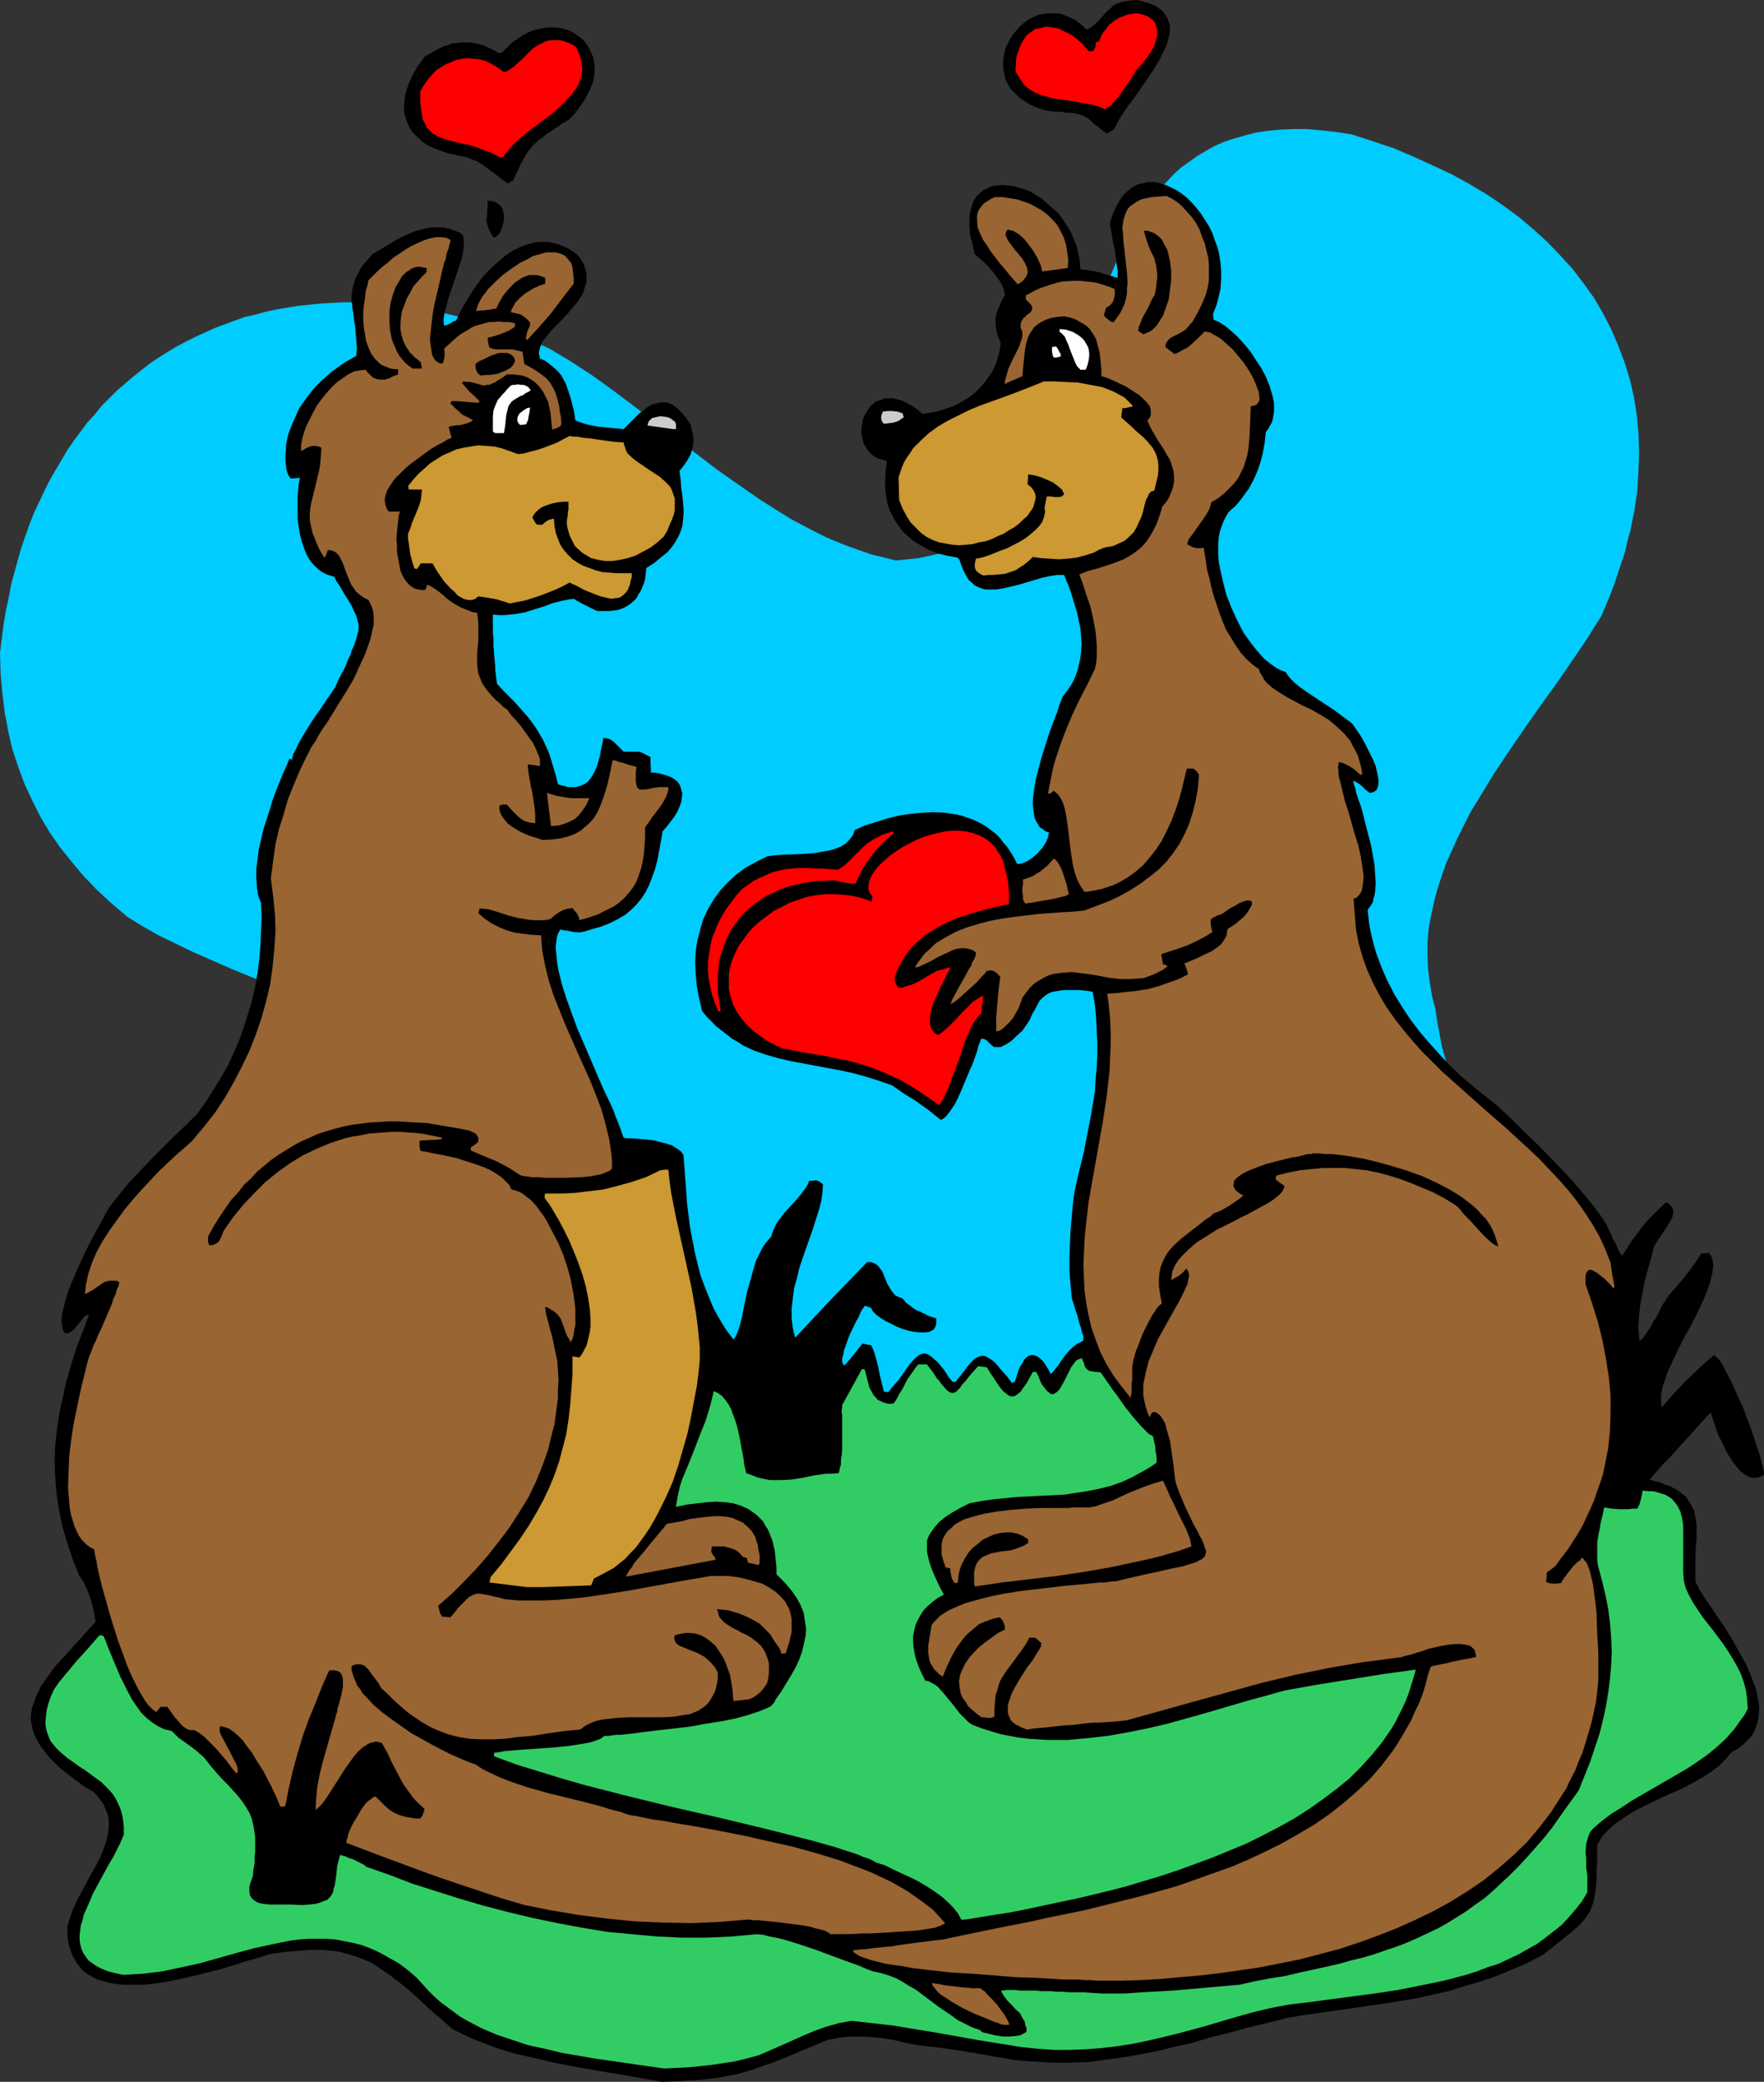<?xml version="1.0" encoding="UTF-8" standalone="no"?>
<svg
   version="1.0"
   width="129.766mm"
   height="153.113mm"
   id="svg32"
   sodipodi:docname="Kangaroos in Love.wmf"
   xmlns:inkscape="http://www.inkscape.org/namespaces/inkscape"
   xmlns:sodipodi="http://sodipodi.sourceforge.net/DTD/sodipodi-0.dtd"
   xmlns="http://www.w3.org/2000/svg"
   xmlns:svg="http://www.w3.org/2000/svg">
  <rect width="100%" height="100%" fill="#333333" stroke="none"/>
  <sodipodi:namedview
     id="namedview32"
     pagecolor="#ffffff"
     bordercolor="#000000"
     borderopacity="0.25"
     inkscape:showpageshadow="2"
     inkscape:pageopacity="0.0"
     inkscape:pagecheckerboard="0"
     inkscape:deskcolor="#d1d1d1"
     inkscape:document-units="mm" />
  <defs
     id="defs1">
    <pattern
       id="WMFhbasepattern"
       patternUnits="userSpaceOnUse"
       width="6"
       height="6"
       x="0"
       y="0" />
  </defs>
  <path
     style="fill:#00ccff;fill-opacity:1;fill-rule:evenodd;stroke:none"
     d="m 0,181.478 0.485,-3.878 0.485,-3.878 0.646,-3.878 0.808,-3.717 0.646,-3.555 0.97,-3.555 0.97,-3.555 0.97,-3.394 1.131,-3.232 1.131,-3.232 1.293,-3.232 1.454,-3.07 1.454,-3.07 1.454,-2.909 1.616,-2.747 1.616,-2.747 1.616,-2.747 1.778,-2.586 1.939,-2.586 1.778,-2.424 2.101,-2.262 1.939,-2.424 2.101,-2.101 2.101,-2.101 2.262,-1.939 2.262,-1.939 2.424,-1.939 2.262,-1.778 2.424,-1.616 2.586,-1.616 2.424,-1.454 2.747,-1.454 2.586,-1.293 5.333,-2.424 5.656,-2.101 2.747,-0.97 2.909,-0.646 2.909,-0.808 3.07,-0.646 2.909,-0.485 3.07,-0.485 3.07,-0.323 3.07,-0.323 3.232,-0.162 3.07,-0.162 h 3.232 l 3.232,0.162 3.232,0.162 3.232,0.323 3.232,0.323 3.394,0.485 3.232,0.485 3.394,0.646 3.394,0.808 3.394,0.808 3.394,0.97 3.394,0.97 3.394,1.131 3.555,1.293 3.394,1.293 3.394,1.293 3.555,1.616 5.979,3.555 5.979,3.878 5.818,4.202 5.818,4.363 11.635,8.888 11.635,8.888 5.979,4.202 5.818,4.04 6.141,3.878 2.909,1.778 3.07,1.616 3.07,1.616 3.232,1.616 3.07,1.293 3.232,1.293 3.232,1.131 3.232,1.131 3.394,0.808 3.232,0.808 3.394,-0.323 3.07,-0.323 2.909,-0.646 2.909,-0.646 2.747,-0.97 2.586,-1.131 2.424,-1.293 2.262,-1.293 2.262,-1.454 1.939,-1.778 2.101,-1.778 1.778,-1.778 1.778,-1.939 1.778,-2.262 1.454,-2.101 1.616,-2.424 1.454,-2.262 1.293,-2.586 2.586,-5.171 2.262,-5.333 2.262,-5.656 2.101,-5.656 2.101,-5.818 3.878,-11.797 2.101,-5.818 2.262,-5.818 2.262,-5.494 2.586,-5.333 1.293,-2.586 1.454,-2.586 1.454,-2.424 1.616,-2.262 1.616,-2.262 1.778,-2.262 1.939,-1.939 1.939,-2.101 1.939,-1.778 2.262,-1.616 2.262,-1.616 2.424,-1.454 2.586,-1.454 2.586,-1.131 2.909,-0.97 2.909,-0.808 3.07,-0.808 3.232,-0.485 3.394,-0.323 3.717,-0.162 h 3.717 l 3.878,0.323 4.202,0.485 4.363,0.646 5.979,1.939 5.818,1.939 5.656,2.424 5.333,2.424 5.171,2.424 5.01,2.747 4.848,2.909 4.525,3.07 4.363,3.232 4.04,3.394 3.878,3.555 3.555,3.717 3.394,3.717 3.07,4.04 2.909,4.04 2.424,4.202 2.262,4.363 1.939,4.525 1.778,4.686 1.454,4.686 1.131,4.848 0.808,5.01 0.485,5.171 0.162,5.171 -0.162,5.333 -0.323,5.494 -0.808,5.494 -1.131,5.656 -0.808,2.909 -0.646,2.909 -0.97,2.909 -0.97,2.909 -0.97,2.909 -1.131,3.07 -1.293,3.07 -1.293,3.07 -1.778,2.747 -1.778,2.909 -1.939,2.909 -2.101,3.07 -2.101,3.07 -2.101,3.07 -4.525,6.302 -4.686,6.626 -4.525,6.626 -4.525,6.787 -4.202,6.949 -2.101,3.394 -1.778,3.555 -1.778,3.555 -1.616,3.555 -1.616,3.555 -1.293,3.717 -1.131,3.555 -0.97,3.717 -0.808,3.717 -0.646,3.555 -0.323,3.717 v 3.717 l 0.162,3.717 0.485,3.717 0.646,3.878 0.97,3.717 0.323,2.586 0.485,2.586 0.485,2.586 0.485,2.586 1.454,5.01 1.778,4.848 1.939,4.686 2.262,4.686 2.262,4.686 2.424,4.525 5.01,9.05 5.01,9.211 2.262,4.525 2.101,4.686 2.101,4.686 1.778,5.01 v 2.424 2.262 l -0.323,2.101 -0.323,2.101 -0.323,1.778 -0.485,1.778 -0.646,1.616 -0.808,1.616 -0.808,1.293 -0.97,1.293 -0.97,1.293 -1.131,0.97 -1.293,0.97 -1.131,0.808 -1.454,0.808 -1.454,0.808 -1.454,0.485 -1.616,0.485 -1.778,0.485 -1.616,0.323 -1.778,0.162 -1.939,0.162 -3.717,0.162 -4.04,-0.162 -4.202,-0.323 -4.363,-0.485 -4.363,-0.808 -4.363,-0.808 -4.525,-1.131 -9.211,-2.262 -8.888,-2.586 -4.202,-1.293 -4.363,-1.293 -3.878,-1.293 -4.04,-1.131 -3.717,-0.97 -3.394,-0.97 -3.232,-0.646 -2.909,-0.485 -1.293,-0.323 -2.424,-0.323 h -1.131 l -2.424,0.646 -2.101,0.485 -2.262,0.646 -4.04,1.616 -1.939,0.808 -1.939,0.97 -1.778,0.97 -1.616,1.131 -1.778,0.97 -3.07,2.424 -2.747,2.747 -2.586,2.909 -2.262,2.909 -2.101,3.394 -1.778,3.394 -1.778,3.555 -1.454,3.717 -1.293,3.717 -0.97,4.04 -0.97,4.04 -0.808,4.202 -0.646,4.04 -0.646,4.363 -0.323,4.202 -0.485,8.726 -0.323,8.726 v 8.565 l 0.162,8.242 v 4.04 l 0.162,4.04 v 3.878 3.717 l -0.485,2.747 -0.646,2.747 -0.808,2.586 -0.646,2.262 -0.97,2.424 -0.97,2.101 -0.97,1.939 -1.131,1.939 -1.293,1.778 -1.293,1.616 -1.293,1.454 -1.454,1.454 -1.454,1.293 -1.616,1.131 -1.616,0.97 -1.616,0.808 -1.778,0.97 -1.778,0.646 -1.778,0.646 -1.939,0.485 -1.939,0.323 -1.939,0.323 -1.939,0.162 -2.101,0.162 h -2.101 -2.101 l -4.363,-0.323 -4.363,-0.646 -4.363,-0.97 -4.525,-1.293 -4.525,-1.454 -4.525,-1.778 -4.525,-1.939 -4.525,-2.101 -4.363,-2.424 -4.363,-2.424 -4.202,-2.586 -4.04,-2.747 -4.04,-2.909 -3.717,-2.909 -3.555,-2.909 -3.394,-3.07 -3.07,-2.909 -2.909,-3.07 -2.586,-2.909 -2.262,-3.555 -1.939,-3.555 -1.778,-3.394 -1.616,-3.555 -1.454,-3.394 -1.131,-3.232 -1.131,-3.232 -0.97,-3.232 -0.808,-3.394 -0.485,-3.232 -0.485,-3.232 -0.323,-3.07 -0.323,-3.232 v -3.232 -3.07 l 0.162,-3.232 0.485,-6.302 0.808,-6.464 1.131,-6.464 1.454,-6.626 1.454,-6.787 1.616,-6.949 1.616,-7.11 1.616,-7.434 0.323,-3.232 0.162,-3.07 v -3.07 l -0.162,-3.07 -0.162,-2.909 -0.485,-2.747 -0.485,-2.747 -0.646,-2.586 -0.808,-2.586 -0.808,-2.586 -0.97,-2.424 -1.131,-2.424 -1.293,-2.262 -1.293,-2.262 -1.454,-2.101 -1.454,-2.101 -1.616,-2.101 -1.778,-1.939 -1.778,-1.939 -1.778,-1.939 -2.101,-1.778 -1.939,-1.778 -4.363,-3.555 -4.525,-3.07 -4.686,-3.232 -5.01,-2.747 -5.171,-2.909 -5.333,-2.747 -5.494,-2.424 -5.494,-2.424 -5.656,-2.424 -11.15,-4.686 -11.312,-4.525 -5.494,-2.101 -5.494,-2.262 -5.171,-2.262 -5.171,-2.262 -5.01,-2.424 -4.686,-2.262 -4.525,-2.586 -4.202,-2.586 -4.363,-3.717 -4.04,-3.717 -3.717,-3.878 -3.394,-4.04 -3.232,-4.04 -2.909,-4.202 -2.586,-4.363 -2.262,-4.525 -2.101,-4.525 -1.778,-4.848 -1.616,-4.848 -1.131,-5.01 -0.97,-5.171 -0.646,-5.333 -0.485,-5.494 z"
     id="path1" />
  <path
     style="fill:#000000;fill-opacity:1;fill-rule:evenodd;stroke:none"
     d="m 184.062,578.693 -7.272,-1.293 -3.717,-0.646 -3.878,-0.646 -7.595,-1.293 -7.595,-1.454 -7.595,-1.778 -3.555,-0.808 -3.717,-1.131 -3.555,-1.293 -3.394,-1.293 -3.232,-1.454 -3.232,-1.616 -3.394,-3.07 -0.808,-0.646 -0.808,-0.646 -1.616,-1.454 -2.909,-2.747 -2.747,-2.424 -2.586,-2.101 -2.586,-1.939 -2.586,-1.778 -2.424,-1.616 -2.747,-1.131 -2.747,-0.97 -2.909,-0.808 -1.616,-0.323 -1.616,-0.162 -1.778,-0.162 h -3.717 l -1.939,0.162 -2.101,0.162 -2.101,0.162 -2.424,0.323 -2.424,0.323 -1.454,0.485 -1.616,0.485 -1.616,0.485 -1.778,0.485 -2.101,0.646 -1.939,0.646 -4.363,1.293 -4.686,1.131 -4.686,1.131 -4.686,0.97 -2.424,0.323 -2.262,0.323 -2.262,0.162 h -2.262 -2.262 l -1.939,-0.162 -2.101,-0.323 -1.939,-0.485 -1.616,-0.485 -1.616,-0.808 -1.616,-0.97 -1.293,-1.131 -1.131,-1.454 -0.97,-1.616 -0.808,-1.778 -0.646,-2.101 -0.323,-2.262 v -2.586 l 0.646,-2.262 0.808,-2.424 1.131,-2.424 1.293,-2.424 2.586,-4.848 1.293,-2.262 1.293,-2.424 0.97,-2.424 0.808,-2.262 0.485,-2.262 0.162,-1.293 v -1.131 -1.131 l -0.162,-1.131 -0.323,-1.131 -0.485,-0.97 -0.485,-1.293 -0.808,-0.97 -0.808,-1.131 -0.97,-1.131 -2.747,-1.616 -2.424,-1.778 -2.101,-1.616 -2.101,-1.616 -1.616,-1.616 -1.454,-1.454 -1.293,-1.616 -1.131,-1.454 -0.808,-1.454 -0.808,-1.454 -0.485,-1.293 -0.323,-1.454 -0.323,-1.454 v -1.293 l 0.162,-1.454 0.323,-1.293 0.485,-1.293 0.485,-1.454 0.646,-1.293 0.646,-1.454 0.97,-1.293 0.97,-1.454 2.101,-2.909 2.586,-2.747 2.747,-3.07 2.909,-3.232 1.454,-1.616 1.454,-1.616 v -0.646 l -0.162,-0.808 -0.323,-1.778 -0.485,-1.939 -0.646,-2.101 -0.646,-1.778 -0.808,-1.616 -0.323,-0.646 -0.323,-0.485 -0.323,-0.485 -0.323,-0.323 -0.97,-2.424 -0.97,-2.424 -0.808,-2.424 -0.808,-2.424 -1.293,-4.525 -0.97,-4.686 -0.646,-4.525 -0.323,-4.363 -0.162,-4.525 0.162,-4.363 0.485,-4.363 0.646,-4.363 0.97,-4.363 0.97,-4.525 1.293,-4.363 1.454,-4.686 1.778,-4.686 1.778,-4.686 h -0.808 l -0.646,0.646 -0.646,0.808 -1.293,1.616 -0.646,0.808 -0.808,0.646 -0.808,0.485 -0.808,0.162 -0.485,-0.485 -0.323,-0.646 -0.162,-0.808 -0.162,-0.808 v -0.97 -0.97 l 0.162,-1.131 0.323,-1.131 0.646,-2.586 0.808,-2.586 1.131,-2.747 1.131,-2.747 2.586,-5.494 1.293,-2.586 1.293,-2.424 1.293,-2.262 0.485,-0.97 0.485,-0.808 0.485,-0.97 0.323,-0.646 0.323,-0.485 0.323,-0.646 2.747,-3.555 2.909,-3.555 3.07,-3.232 3.07,-3.232 3.07,-3.07 3.232,-3.232 3.232,-3.07 3.394,-3.394 2.424,-3.394 2.101,-3.394 2.101,-3.394 1.939,-3.394 1.616,-3.555 1.454,-3.394 1.293,-3.717 1.131,-3.555 1.131,-3.717 0.808,-3.717 0.646,-3.717 0.485,-3.717 0.323,-3.878 0.162,-4.04 0.162,-3.878 -0.162,-4.04 -0.808,-2.101 -0.323,-2.262 -0.162,-2.424 v -2.586 l 0.323,-2.586 0.323,-2.747 0.646,-2.747 0.646,-2.909 1.778,-5.494 0.808,-2.747 0.97,-2.586 0.97,-2.424 0.97,-2.424 0.97,-2.101 0.808,-1.939 0.323,0.162 0.323,0.162 0.162,-0.646 0.323,-1.131 0.646,-1.131 0.646,-1.454 0.808,-1.454 0.97,-1.616 2.101,-3.394 2.262,-3.232 0.97,-1.454 0.97,-1.454 0.808,-1.131 0.646,-0.97 0.485,-0.808 0.323,-0.162 v -0.323 l 0.808,-1.778 0.808,-1.616 0.808,-1.454 0.646,-1.454 0.485,-1.293 0.646,-1.293 0.323,-1.131 0.485,-0.97 0.646,-1.778 0.485,-1.778 0.323,-1.293 v -1.454 l -0.323,-1.131 -0.323,-1.293 -0.646,-1.293 -0.646,-1.454 -0.97,-1.616 -1.131,-1.778 -1.293,-2.262 -0.808,-1.131 -0.646,-1.293 -1.131,-0.323 -0.97,-0.323 -0.97,-0.485 -0.808,-0.485 -1.454,-1.293 -1.293,-1.454 -0.97,-1.616 -0.808,-1.939 -0.646,-1.939 -0.485,-1.939 -0.323,-2.101 -0.323,-2.101 v -2.101 -2.101 -2.101 l 0.162,-1.778 0.162,-1.778 0.323,-1.616 -2.586,0.162 -0.323,-0.485 -0.323,-0.485 -0.485,-1.293 -0.162,-1.293 -0.162,-1.454 v -1.616 l 0.162,-1.293 v -1.293 l 0.162,-0.97 0.485,-2.101 0.646,-1.778 0.808,-1.939 0.808,-1.778 0.808,-1.778 1.131,-1.616 1.131,-1.616 1.131,-1.454 1.293,-1.454 1.454,-1.454 1.454,-1.293 1.454,-1.293 1.616,-1.131 1.778,-1.293 3.394,-1.939 0.162,-2.262 -0.162,-2.101 -0.162,-1.939 -0.162,-1.939 -0.323,-1.778 -0.162,-1.778 -0.323,-1.616 v -0.808 l -0.162,-0.808 v -1.616 l 0.162,-1.616 0.323,-1.454 0.485,-1.616 0.808,-1.616 0.97,-1.778 1.454,-1.778 0.808,-0.808 0.808,-0.97 5.656,-3.394 2.909,-1.616 1.616,-0.646 1.454,-0.646 1.616,-0.485 1.454,-0.323 1.616,-0.323 h 1.616 1.616 l 1.616,0.323 1.778,0.646 1.616,0.646 0.646,0.808 0.162,1.293 v 1.293 l -0.162,1.454 -0.323,1.778 -0.485,1.616 -1.293,3.878 -1.293,3.878 -0.646,1.778 -0.485,1.939 -0.485,1.616 -0.323,1.616 -0.162,1.454 0.162,1.293 0.808,-0.162 0.646,-0.323 0.485,-0.162 0.323,-0.323 1.131,-0.485 1.131,-2.424 1.293,-2.262 1.454,-2.424 1.616,-2.424 1.778,-2.424 1.939,-2.101 2.101,-1.939 2.262,-1.939 2.101,-1.454 2.424,-1.131 1.293,-0.485 1.131,-0.323 1.293,-0.323 1.293,-0.162 h 1.293 1.293 l 1.293,0.323 1.293,0.323 1.293,0.485 1.454,0.646 1.293,0.808 1.293,0.97 0.97,1.131 0.646,1.131 0.485,1.131 0.323,1.131 0.162,1.131 v 0.97 1.131 l -0.323,0.97 -0.323,0.97 -0.323,0.97 -1.131,1.939 -1.454,1.778 -1.454,1.778 -3.232,3.394 -1.616,1.616 -1.293,1.616 -1.131,1.454 -0.323,0.808 -0.323,0.808 -0.162,0.646 -0.162,0.808 0.162,0.808 0.162,0.808 1.293,0.485 1.131,0.808 0.97,0.808 0.97,0.808 0.808,0.808 0.808,0.97 0.485,0.97 0.646,1.131 0.808,2.262 0.808,2.586 0.646,2.586 0.485,2.909 1.616,0.646 1.616,0.485 1.454,0.323 1.778,0.323 3.394,0.323 3.555,0.323 2.262,-2.262 2.101,-2.101 1.293,-0.97 0.97,-0.808 1.131,-0.646 1.293,-0.323 1.131,-0.323 h 1.131 l 1.131,0.162 1.131,0.485 1.293,0.97 1.131,1.131 1.293,1.454 0.646,0.97 0.646,0.97 0.485,1.939 0.323,1.778 v 1.616 l -0.323,1.454 -0.485,1.616 -0.808,1.454 -0.97,1.454 -1.293,1.616 0.323,2.424 0.162,2.262 0.323,2.101 0.162,1.778 0.162,1.939 v 1.616 l -0.162,1.616 -0.162,1.616 -0.485,1.454 -0.646,1.454 -0.808,1.454 -0.97,1.454 -1.293,1.454 -1.616,1.293 -1.939,1.616 -2.262,1.454 -0.162,1.454 -0.162,1.454 -0.323,1.293 -0.485,1.131 -0.485,1.131 -0.646,0.97 -0.485,0.97 -0.808,0.808 -0.97,0.808 -0.97,0.646 -0.97,0.485 -1.293,0.485 -1.131,0.162 -1.454,0.162 h -1.616 -1.616 l -0.808,-0.323 -0.97,-0.485 -1.939,-0.97 -0.97,-0.485 -0.808,-0.485 -0.646,-0.323 -0.323,-0.323 -1.454,0.162 -1.616,0.323 -2.747,0.646 -2.586,0.97 -2.586,0.808 -2.586,0.808 -2.586,0.485 -1.616,0.162 -1.454,0.162 h -1.616 l -1.778,-0.162 v 1.939 1.778 1.454 l 0.162,1.454 v 1.131 1.131 l 0.162,1.939 0.162,1.778 0.162,1.778 v 1.131 l 0.162,1.131 0.162,1.293 0.162,1.293 1.616,1.778 1.616,1.616 1.454,1.454 1.454,1.616 2.586,2.909 2.101,2.909 1.939,3.232 0.808,1.778 0.808,1.778 0.646,1.939 0.646,2.262 0.646,2.101 0.646,2.586 0.97,0.323 0.808,0.162 0.97,0.323 h 0.646 1.454 l 1.293,-0.323 1.131,-0.485 0.97,-0.646 0.808,-0.97 0.646,-0.97 0.646,-1.293 0.485,-1.131 0.808,-2.747 0.485,-2.586 0.323,-1.293 0.162,-1.293 0.808,0.162 0.808,0.162 0.646,0.323 0.646,0.485 0.646,0.646 0.646,0.646 0.646,0.646 0.808,0.808 h 1.131 0.97 1.454 0.808 l 0.808,0.323 0.97,0.485 1.293,0.646 0.162,4.363 h 1.131 l 0.97,0.162 1.778,0.485 1.454,0.485 1.131,0.646 0.97,0.808 0.646,0.97 0.323,1.131 0.323,1.131 -0.162,1.293 -0.162,1.131 -0.485,1.293 -0.646,1.454 -0.808,1.293 -0.97,1.293 -1.131,1.454 -1.131,1.293 -0.485,2.909 -0.485,2.586 -0.485,2.586 -0.646,2.424 -0.808,2.262 -0.808,2.101 -0.97,1.939 -1.131,1.778 -1.454,1.778 -1.454,1.454 -1.778,1.454 -1.939,1.131 -2.262,1.131 -2.424,0.97 -2.909,0.808 -1.454,0.485 -1.616,0.323 -1.778,-0.162 -1.454,-0.323 -1.293,-0.162 -0.485,-0.162 h -0.323 l -0.646,1.131 -0.323,1.131 -0.162,1.293 -0.162,1.454 0.162,1.454 0.162,1.616 0.162,1.616 0.323,1.778 0.485,1.939 0.485,1.939 1.293,4.04 1.454,4.04 1.616,4.363 3.717,8.565 1.778,4.202 1.778,4.04 1.778,3.717 0.808,1.778 0.646,1.778 0.646,1.616 0.646,1.616 0.485,1.454 0.485,1.293 0.808,0.162 h 0.97 l 2.262,0.162 2.262,0.162 2.424,0.323 2.424,0.646 1.131,0.323 1.131,0.323 0.97,0.646 0.808,0.485 0.808,0.646 0.646,0.97 0.485,6.464 0.485,6.787 0.808,6.626 0.646,3.394 0.646,3.394 0.808,3.394 0.808,3.232 1.131,3.07 1.293,3.232 1.293,3.07 1.616,2.909 1.778,2.909 2.101,2.747 0.162,-0.162 0.323,-0.485 0.485,-0.97 0.485,-1.293 0.485,-1.616 0.485,-1.939 0.323,-1.939 0.485,-2.262 0.485,-2.262 1.293,-4.686 0.646,-2.262 0.646,-2.101 0.97,-1.939 0.97,-1.939 1.131,-1.454 1.131,-1.293 0.323,-1.131 0.485,-1.131 0.485,-1.131 0.646,-0.97 1.616,-2.101 1.616,-1.778 1.778,-1.939 1.454,-1.778 1.293,-1.778 0.485,-0.808 0.323,-0.97 h 0.646 0.485 l 0.808,-0.162 0.323,0.162 0.485,0.162 0.485,0.323 0.646,0.485 -0.162,2.262 -0.323,2.424 -0.646,2.424 -0.808,2.586 -0.808,2.586 -0.97,2.747 -1.939,5.494 -0.97,2.909 -0.646,2.747 -0.808,2.909 -0.323,2.747 -0.323,2.747 v 2.747 l 0.323,2.586 0.323,1.454 0.323,1.293 10.019,-10.666 10.019,-10.342 h 1.131 l 0.808,0.323 0.646,0.323 0.646,0.646 0.485,0.646 0.485,0.646 0.646,1.616 0.808,1.939 0.97,1.616 0.485,0.646 0.646,0.808 0.97,0.485 0.97,0.323 0.646,0.646 0.485,0.646 1.131,0.808 0.808,0.646 0.97,0.646 0.97,0.323 1.131,0.646 h 0.323 l 0.323,0.323 0.808,0.323 0.97,0.323 0.97,0.323 v 0.808 0.646 l -0.162,0.485 -0.162,0.485 -0.323,0.485 -0.323,0.323 -0.97,0.485 -1.293,0.162 h -1.293 l -1.616,-0.162 -1.616,-0.323 -1.616,-0.485 -1.616,-0.646 -1.616,-0.808 -1.616,-0.808 -1.293,-0.808 -1.131,-0.808 -0.97,-0.97 -0.485,-0.97 -0.808,-0.323 -0.97,-0.323 -0.323,0.485 -0.485,0.646 -0.485,0.97 -0.485,1.131 -0.646,1.131 -0.646,1.293 -1.293,2.747 -0.97,2.747 -0.485,1.293 -0.162,1.131 -0.323,1.131 v 0.97 l 0.323,0.646 0.323,0.323 2.586,-3.07 2.424,-3.07 1.293,0.323 1.131,0.162 0.646,1.454 0.485,1.454 0.808,3.07 0.323,1.778 0.808,3.394 0.485,1.778 h 0.646 l 0.485,0.162 1.454,-1.778 1.454,-1.616 1.131,-1.616 0.485,-0.646 0.485,-0.808 0.97,-1.293 0.97,-1.131 0.808,-0.808 0.808,-0.646 0.808,-0.323 0.808,-0.162 0.485,0.162 0.485,0.162 0.485,0.323 0.485,0.323 0.646,0.646 0.646,0.485 0.646,0.646 0.646,0.808 0.808,0.97 0.646,0.97 0.808,1.293 0.97,1.131 h 0.808 l 1.293,-1.616 1.131,-1.454 0.97,-1.293 0.97,-1.131 0.808,-0.808 0.808,-0.485 0.808,-0.323 0.808,-0.162 0.808,0.162 0.808,0.485 0.808,0.485 0.97,0.808 0.97,1.131 1.131,1.293 1.293,1.454 1.293,1.778 0.323,-0.162 0.485,-0.162 0.485,-1.454 0.485,-1.616 0.485,-1.131 0.646,-0.97 0.485,-0.97 0.646,-0.646 0.646,-0.485 0.646,-0.162 h 0.646 l 0.646,0.162 0.646,0.323 0.808,0.646 0.646,0.646 0.646,0.97 0.808,1.293 0.646,1.293 1.131,-1.293 1.131,-1.454 0.808,-1.293 0.97,-1.293 0.97,-1.131 1.131,-1.131 1.293,-0.97 0.808,-0.323 0.808,-0.485 v -0.646 -0.646 l -0.162,-0.323 -0.162,-0.485 -0.162,-0.646 -0.162,-0.808 -0.323,-0.808 -0.323,-1.131 -0.323,-1.293 -0.485,-1.454 -0.485,-1.616 -0.646,-1.939 -0.323,-3.717 -0.323,-3.878 v -3.717 l 0.162,-3.878 0.162,-3.717 0.323,-3.717 0.323,-3.717 0.485,-3.394 0.808,-3.717 1.778,-7.272 0.646,-3.394 1.293,-6.626 1.131,-6.787 0.162,-3.232 0.323,-3.394 0.162,-3.232 v -3.394 l -0.162,-3.555 -0.162,-3.555 -0.323,-3.555 -0.646,-3.717 -1.939,-0.323 -1.778,-0.162 h -1.616 -2.747 l -1.131,0.162 -0.97,0.162 -0.97,0.162 -0.808,0.323 -0.646,0.323 -1.131,0.808 -0.97,0.97 -0.646,1.131 -0.646,1.293 -0.808,1.293 -0.646,1.616 -0.97,1.454 -1.131,1.616 -1.616,1.454 -0.808,0.808 -0.97,0.808 -1.293,0.808 -1.293,0.646 h -1.939 l -1.131,-0.97 -0.808,-0.808 -0.808,-0.485 h -0.485 -0.323 l -0.323,0.97 -0.485,1.131 -0.323,1.454 -0.646,1.778 -0.646,1.778 -0.808,1.778 -1.616,3.878 -0.808,1.939 -0.808,1.778 -0.808,1.616 -0.97,1.454 -0.808,1.131 -0.808,0.97 -0.808,0.646 -0.323,0.162 h -0.323 l -1.778,-1.454 -1.616,-1.293 -3.394,-2.424 -3.394,-2.101 -3.232,-2.262 -3.717,-1.293 -3.555,-1.131 -3.555,-0.97 -3.717,-0.808 -3.555,-0.646 -3.394,-0.646 -6.949,-1.293 -3.394,-0.808 -3.394,-0.97 -3.232,-1.131 -3.07,-1.454 -1.454,-0.97 -1.454,-0.808 -1.454,-1.131 -1.454,-1.131 -1.454,-1.131 -1.293,-1.293 -1.454,-1.454 -1.293,-1.616 -0.808,-3.394 -0.646,-3.394 -0.323,-3.394 -0.162,-3.232 0.162,-3.232 0.485,-3.07 0.808,-3.07 0.808,-2.747 1.293,-2.747 1.616,-2.747 1.778,-2.424 2.101,-2.262 2.262,-2.101 2.586,-1.939 2.909,-1.616 3.232,-1.616 1.131,-0.162 1.454,-0.162 1.616,-0.162 h 1.616 l 3.878,-0.162 3.878,-0.323 1.778,-0.323 1.939,-0.323 1.616,-0.485 1.616,-0.646 1.293,-0.808 1.131,-1.131 0.808,-1.131 0.323,-0.646 0.162,-0.808 2.909,-1.293 3.07,-0.97 3.07,-0.97 3.232,-0.808 3.232,-0.485 3.232,-0.323 3.232,-0.162 3.232,0.162 3.07,0.485 1.454,0.323 1.454,0.485 1.454,0.485 1.454,0.646 1.293,0.646 1.293,0.808 1.293,0.97 1.293,0.97 1.131,1.131 0.97,1.293 1.131,1.293 0.97,1.454 0.97,1.616 0.808,1.616 h 0.646 l 0.808,-0.162 1.454,-0.646 1.454,-0.97 1.293,-1.131 1.293,-1.454 0.97,-1.454 0.646,-1.454 0.162,-0.808 0.162,-0.646 -0.97,-0.323 -0.808,-0.646 -0.808,-0.485 -0.485,-0.808 -0.485,-0.808 -0.485,-0.97 -0.162,-1.131 -0.162,-1.131 -0.162,-1.293 v -1.293 l 0.323,-2.747 0.485,-3.07 0.808,-3.07 0.808,-3.07 0.97,-3.07 0.97,-3.07 0.97,-2.747 0.97,-2.586 0.485,-1.131 0.323,-1.131 0.323,-0.97 0.323,-0.808 0.323,-0.808 0.162,-0.485 1.454,-1.939 1.293,-1.939 0.97,-2.101 0.646,-2.101 0.485,-2.101 0.323,-2.262 0.162,-2.262 -0.162,-2.262 -0.162,-2.101 -0.485,-2.262 -0.485,-2.262 -0.646,-2.101 -1.293,-4.202 -1.616,-4.04 h -1.939 l -2.101,0.323 -2.262,0.485 -2.101,0.646 -4.363,1.293 -2.101,0.485 -2.101,0.485 -1.939,0.323 h -1.939 -0.808 l -0.97,-0.162 -0.808,-0.323 -0.808,-0.323 -0.808,-0.485 -0.646,-0.646 -0.808,-0.646 -0.485,-0.808 -0.646,-1.131 -0.485,-0.97 -0.485,-1.293 -0.485,-1.454 -0.323,-0.323 -0.323,-0.323 -2.747,-0.485 -2.586,-0.646 -2.424,-0.97 -2.101,-1.131 -1.939,-1.131 -1.778,-1.454 -1.616,-1.454 -1.293,-1.778 -1.131,-1.778 -0.97,-1.939 -0.808,-2.101 -0.323,-2.101 -0.323,-2.424 v -2.424 l 0.162,-2.424 0.323,-2.586 -1.131,-0.323 -1.131,-0.323 -0.97,-0.485 -0.97,-0.646 -0.646,-0.646 -0.646,-0.808 -0.485,-0.808 -0.485,-0.808 -0.485,-1.939 -0.162,-1.131 v -0.97 l 0.162,-0.97 0.162,-0.97 0.162,-0.97 0.485,-0.97 0.485,-0.808 0.485,-0.808 0.485,-0.808 0.808,-0.646 0.646,-0.646 0.97,-0.323 0.808,-0.323 1.131,-0.323 h 0.97 1.131 l 1.131,0.323 1.293,0.323 1.293,0.646 1.454,0.808 1.454,0.97 1.454,1.293 2.101,-0.323 1.939,-0.323 1.939,-0.646 1.939,-0.646 1.939,-0.808 1.616,-0.97 1.616,-0.97 1.616,-1.293 1.293,-1.293 1.293,-1.454 1.131,-1.616 1.131,-1.616 0.808,-1.778 0.646,-1.939 0.485,-1.939 0.323,-2.101 -0.808,-1.939 -0.485,-1.778 -0.162,-1.778 v -1.616 l 0.323,-1.454 0.646,-1.454 0.646,-1.616 0.97,-1.616 -0.162,-0.808 -0.162,-0.97 -0.808,-1.778 -1.131,-1.616 -1.131,-1.454 -1.293,-1.454 -1.293,-1.293 -1.293,-1.131 -1.131,-0.97 -0.646,-2.909 -0.646,-2.424 -0.162,-2.424 v -1.939 l 0.162,-1.939 0.485,-1.616 0.485,-1.454 0.808,-1.293 0.97,-0.97 0.97,-0.808 1.293,-0.646 1.131,-0.485 1.454,-0.162 1.454,-0.162 1.454,0.162 1.616,0.162 1.616,0.485 1.616,0.485 1.616,0.646 1.454,0.97 1.616,0.97 1.454,1.293 1.454,1.293 1.454,1.293 1.293,1.616 1.131,1.778 1.131,1.778 0.808,1.939 0.808,1.939 0.485,2.101 0.485,2.262 0.162,2.262 2.586,0.323 2.424,0.485 2.586,0.808 2.747,0.808 v -1.939 l -0.323,-2.101 -0.485,-4.04 -0.485,-1.939 -0.323,-1.939 -0.323,-1.778 -0.162,-0.97 V 61.732 l 0.808,-2.424 0.97,-2.101 0.97,-1.616 1.131,-1.616 1.293,-1.131 1.293,-0.97 1.293,-0.646 1.454,-0.323 1.454,-0.323 h 1.616 l 1.454,0.323 1.616,0.485 1.454,0.646 1.616,0.808 1.454,0.97 1.454,1.131 1.293,1.293 1.293,1.454 1.293,1.616 1.131,1.778 1.131,1.778 0.97,1.939 0.646,1.939 0.808,2.101 0.485,2.101 0.323,2.262 0.162,2.262 v 2.262 l -0.162,2.424 -0.485,2.262 -0.646,2.424 -0.97,2.424 0.162,1.616 0.808,0.323 0.808,0.323 0.646,0.485 0.808,0.485 1.778,1.454 1.778,1.616 1.778,1.939 1.778,2.101 1.454,2.262 1.616,2.424 1.293,2.424 0.97,2.424 0.808,2.586 0.485,2.262 v 1.131 1.293 l -0.162,0.97 -0.162,1.131 -0.323,0.97 -0.485,0.808 -0.485,0.97 -0.646,0.808 -0.323,2.909 -0.485,2.747 -0.646,2.586 -0.808,2.424 -1.131,2.586 -1.293,2.424 -1.778,2.424 -0.97,1.293 -1.131,1.293 -0.97,0.808 -0.97,0.97 -0.646,1.131 -0.646,1.293 -0.485,1.293 -0.485,1.454 -0.323,1.616 -0.162,1.616 v 1.616 1.778 l 0.162,1.778 0.323,1.778 0.808,3.717 0.97,3.717 1.454,3.717 1.616,3.555 1.778,3.394 2.101,2.909 1.131,1.454 1.131,1.293 1.131,1.293 1.131,0.97 1.293,0.97 1.131,0.808 1.293,0.646 1.293,0.485 0.646,0.97 0.808,0.97 0.97,0.97 1.131,0.97 2.262,1.616 2.424,1.616 5.171,3.394 2.586,1.939 2.424,1.778 0.485,0.646 0.646,0.97 0.808,1.131 0.808,1.293 0.808,1.454 0.808,1.616 1.616,3.232 0.646,1.616 0.323,1.454 0.323,1.454 0.162,1.293 -0.162,1.293 -0.162,0.485 -0.162,0.485 -0.323,0.323 -0.485,0.323 -0.485,0.162 -0.646,0.162 -1.293,-0.97 -0.646,-0.646 -0.485,-0.485 -1.131,-0.808 -0.646,-0.323 -0.485,-0.162 0.162,0.646 0.162,0.646 0.323,0.808 0.162,0.97 0.646,2.101 0.808,2.101 0.646,2.586 0.646,2.586 1.454,5.494 0.485,2.747 0.485,2.747 0.162,2.586 0.162,2.424 -0.162,2.424 -0.162,0.97 -0.323,0.97 -0.162,0.97 -0.485,0.808 -0.485,0.646 -0.485,0.646 0.485,4.202 0.808,3.878 1.131,4.04 1.454,3.878 1.616,3.717 1.939,3.717 2.262,3.717 2.262,3.394 2.586,3.394 2.747,3.232 2.909,3.232 2.909,3.07 3.07,2.909 3.232,2.747 3.232,2.586 3.232,2.586 4.202,3.878 3.878,3.878 4.04,3.878 3.878,4.04 3.878,4.04 3.717,4.202 3.555,4.363 1.778,2.424 1.616,2.424 0.646,1.454 0.646,1.293 0.485,1.293 0.646,0.97 0.323,0.808 0.323,0.646 0.162,0.646 0.323,0.323 0.162,0.485 0.162,0.162 0.323,0.485 0.162,0.162 1.293,-1.939 1.293,-2.101 3.07,-4.04 1.616,-1.939 1.778,-1.778 1.616,-1.616 1.616,-1.454 0.808,0.485 0.646,0.646 0.323,0.485 0.162,0.808 v 0.646 l -0.162,0.808 -0.323,0.808 -0.485,0.808 -0.97,1.616 -2.424,3.555 -0.97,1.616 -0.808,3.232 -0.97,3.232 -0.808,3.07 -0.646,3.394 -0.646,3.394 -0.323,3.232 -0.162,3.394 0.323,3.394 0.323,-0.323 0.485,-0.485 0.485,-0.485 0.485,-0.808 1.131,-1.616 0.97,-1.778 1.131,-1.778 0.808,-1.778 0.808,-1.454 0.485,-0.646 0.323,-0.646 1.131,-1.454 1.293,-1.454 2.747,-3.232 2.424,-3.232 1.131,-1.616 0.97,-1.616 h 1.131 l 0.97,-0.162 0.646,0.808 0.323,0.808 0.162,0.97 0.162,0.97 -0.162,1.131 -0.162,1.131 -0.323,1.293 -0.323,1.293 -0.485,1.293 -0.485,1.454 -1.293,2.909 -1.454,3.07 -1.616,3.232 -1.778,3.07 -1.616,3.232 -1.454,3.07 -1.454,3.07 -0.97,2.909 -0.485,1.293 -0.323,1.454 -0.162,1.131 v 1.293 0.97 l 0.162,1.131 3.394,-3.878 3.555,-3.717 3.717,-3.555 3.878,-3.394 0.323,0.162 0.323,0.323 0.323,0.323 0.485,0.485 0.485,0.646 0.485,0.808 0.485,0.97 0.485,0.97 1.131,2.101 1.131,2.424 1.131,2.586 1.293,2.747 2.101,5.656 0.97,2.747 0.808,2.586 0.808,2.424 0.323,1.131 0.162,0.97 0.323,0.97 0.162,0.808 0.162,0.808 v 0.646 l -0.646,0.323 -0.646,0.323 -0.646,0.162 h -0.646 -0.646 l -0.646,-0.162 -0.646,-0.323 -0.646,-0.323 -1.293,-0.97 -1.131,-1.293 -1.131,-1.454 -1.131,-1.778 -0.97,-1.778 -0.808,-1.778 -0.97,-1.778 -0.646,-1.778 -0.485,-1.616 -0.485,-1.293 -0.323,-1.131 -0.162,-0.323 v -0.323 0 l -0.323,0.162 -0.162,0.162 -0.323,0.323 -0.485,0.485 -0.323,0.485 -1.131,1.131 -1.293,1.454 -1.454,1.616 -3.07,3.394 -3.07,3.394 -1.616,1.616 -1.131,1.293 -1.131,1.293 -0.485,0.485 -0.323,0.485 -0.323,0.323 -0.323,0.323 -0.162,0.162 v 0 l 1.616,0.485 1.454,0.323 1.293,0.646 1.293,0.323 1.131,0.646 0.97,0.485 0.808,0.646 0.808,0.646 0.808,0.646 0.485,0.808 0.97,1.454 0.808,1.616 0.323,1.778 0.323,1.939 v 1.939 1.939 l -0.162,2.262 -0.162,2.424 v 2.262 2.586 2.586 l 0.485,0.808 0.485,1.131 0.646,0.97 0.808,1.293 0.808,1.293 0.97,1.293 1.939,2.909 2.101,3.07 2.101,3.394 1.939,3.555 1.939,3.394 1.454,3.555 0.646,1.778 0.646,1.778 0.323,1.778 0.323,1.616 0.162,1.616 -0.162,1.616 -0.162,1.616 -0.485,1.454 -0.485,1.454 -0.808,1.454 -1.131,1.131 -1.293,1.293 -1.454,1.131 -1.778,0.97 -0.808,0.97 -0.808,0.97 -0.97,0.97 -0.97,0.97 -2.101,1.616 -2.586,1.616 -2.586,1.454 -2.747,1.454 -5.818,2.586 -5.656,2.747 -2.747,1.454 -2.424,1.616 -2.262,1.616 -1.939,1.778 -0.808,0.808 -0.808,0.97 -0.646,1.131 -0.646,0.97 v 1.939 1.778 1.616 l -0.162,1.454 v 1.454 1.293 l -0.162,2.262 -0.323,2.101 -0.323,1.778 -0.485,1.454 -0.485,1.293 -0.808,1.293 -0.97,1.293 -1.131,1.293 -1.454,1.293 -1.778,1.454 -0.97,0.808 -0.97,0.808 -1.293,0.97 -1.131,0.97 -1.293,0.97 -1.454,1.131 -4.363,2.262 -4.525,1.939 -4.363,1.778 -4.363,1.454 -4.363,1.293 -4.202,1.293 -4.363,0.97 -4.363,0.97 -8.726,1.454 -8.888,1.293 -9.05,1.293 -2.262,0.323 -2.424,0.323 -4.686,0.808 -5.818,1.454 -5.333,1.293 -5.333,1.454 -5.171,1.293 -4.848,1.454 -5.01,1.131 -4.686,1.131 -4.848,0.97 -4.848,0.808 -4.686,0.646 -4.848,0.646 -5.01,0.162 h -5.171 l -5.171,-0.323 -2.747,-0.162 -2.747,-0.323 -2.747,-0.485 -2.909,-0.485 h -0.162 l -0.646,-0.162 -0.808,-0.162 -0.97,-0.162 -1.293,-0.162 -1.293,-0.323 -1.454,-0.162 -1.616,-0.323 -6.787,-0.97 -1.616,-0.162 -1.454,-0.162 -1.293,-0.162 -1.293,-0.162 -3.555,-0.646 -3.232,-0.808 -3.07,-0.485 -3.07,-0.323 -2.909,-0.162 h -3.07 l -3.07,0.323 -1.616,0.323 -1.616,0.323 -3.555,1.454 -3.07,1.293 -3.07,1.293 -2.747,1.131 -2.747,1.131 -2.586,0.808 -2.586,0.97 -2.586,0.808 -2.424,0.646 -2.586,0.485 -2.586,0.485 -2.747,0.323 -2.909,0.323 -3.07,0.162 -3.232,0.162 z"
     id="path2" />
  <path
     style="fill:#32cc65;fill-opacity:1;fill-rule:evenodd;stroke:none"
     d="m 184.547,574.976 -19.069,-2.747 -4.686,-0.808 -4.686,-0.808 -4.686,-1.131 -4.525,-0.97 -4.363,-1.454 -4.363,-1.454 -4.202,-1.778 -4.04,-2.101 -1.939,-1.131 -1.778,-1.293 -1.939,-1.454 -1.778,-1.293 -1.778,-1.616 -1.616,-1.616 -1.616,-1.778 -1.616,-1.778 -2.424,-2.101 -2.586,-1.939 -2.586,-1.454 -2.586,-1.454 -2.424,-1.131 -2.586,-0.97 -2.424,-0.646 -2.586,-0.485 -2.424,-0.485 -2.424,-0.162 H 88.234 85.81 l -2.424,0.162 -2.586,0.323 -4.848,0.97 -5.171,1.131 -4.848,1.293 -10.342,2.909 -5.171,1.131 -5.333,1.131 -2.586,0.323 -2.747,0.323 -2.747,0.162 -2.747,0.162 -2.262,-0.485 -1.939,-0.485 -1.616,-0.646 -1.616,-0.808 -1.131,-0.808 -1.131,-0.808 -0.808,-1.131 -0.646,-0.97 -0.485,-1.131 -0.323,-1.293 -0.162,-1.131 v -1.293 l 0.162,-1.454 0.162,-1.293 0.485,-1.454 0.323,-1.454 1.293,-2.909 1.293,-3.07 3.232,-5.979 1.616,-2.909 0.808,-1.293 0.646,-1.293 1.293,-2.586 0.485,-1.131 0.485,-1.131 v -2.101 l -0.162,-1.778 -0.323,-1.778 -0.485,-1.616 -0.646,-1.454 -0.646,-1.293 -0.808,-1.293 -0.97,-1.131 -1.131,-1.131 -0.97,-0.97 -2.424,-1.778 -2.424,-1.778 -1.293,-0.808 -1.131,-0.808 -2.262,-1.616 -2.101,-1.778 -0.97,-0.97 -0.808,-0.97 -0.808,-0.97 -0.485,-1.131 -0.485,-1.293 -0.323,-1.293 -0.162,-1.454 0.162,-1.616 0.162,-1.616 0.485,-1.939 0.646,-1.939 0.97,-2.101 1.454,-2.101 1.616,-1.939 3.07,-3.717 3.232,-3.555 3.232,-3.717 h 0.485 l 0.646,0.162 0.646,1.454 0.646,1.778 0.808,1.939 0.808,1.939 1.778,4.202 2.101,4.202 1.131,2.101 1.293,1.939 1.293,1.778 1.454,1.454 1.616,1.293 1.778,1.131 1.778,0.808 0.97,0.162 0.97,0.323 0.808,0.808 0.97,0.97 2.262,1.616 1.131,0.808 1.293,0.97 1.131,0.97 1.293,1.131 1.778,2.262 1.778,2.101 1.616,1.778 1.616,1.616 1.454,1.616 1.293,1.454 1.131,1.454 0.97,1.454 0.97,1.616 0.646,1.616 0.485,1.939 0.323,2.101 0.162,1.131 v 1.293 2.747 l -0.162,1.616 v 1.616 l -0.323,1.778 -0.162,1.778 -0.323,0.97 -0.323,0.808 -0.162,0.646 -0.162,0.646 v 1.293 l 0.162,0.97 0.485,0.808 0.485,0.485 0.97,0.646 0.97,0.323 1.131,0.162 1.293,0.162 h 1.454 4.525 l 3.232,0.162 1.939,-0.162 1.616,-0.162 1.293,-0.323 1.131,-0.485 0.97,-0.323 0.646,-0.646 0.485,-0.646 0.485,-0.808 0.162,-0.97 0.323,-0.97 0.162,-1.131 0.162,-1.131 0.162,-1.293 0.162,-1.616 0.323,-1.454 0.485,-1.778 h 0.323 l 0.323,0.162 0.808,0.162 0.97,0.485 1.131,0.323 1.293,0.646 0.97,0.485 0.97,0.485 0.485,0.485 6.464,2.262 6.302,2.424 6.626,2.101 6.626,2.101 6.626,1.939 6.787,1.778 6.787,1.616 6.949,1.454 6.949,1.293 6.787,1.131 6.949,0.646 7.11,0.646 6.787,0.323 h 6.949 l 6.949,-0.323 6.949,-0.646 1.778,0.162 1.778,0.485 1.778,0.323 2.101,0.485 4.202,1.293 4.363,1.454 4.363,1.616 4.363,1.616 4.04,1.454 1.778,0.808 1.778,0.646 2.262,0.485 2.101,0.646 2.101,0.808 1.778,0.97 1.778,1.131 1.778,0.97 6.464,4.848 3.555,2.424 1.778,1.293 1.939,0.97 1.939,0.97 2.262,0.808 0.323,0.323 0.485,0.323 0.808,0.162 0.646,0.162 1.939,0.485 2.101,0.323 h 2.101 l 1.778,-0.162 0.97,-0.162 0.646,-0.323 0.646,-0.323 0.485,-0.323 v -1.131 l -0.323,-0.808 -0.162,-0.97 -0.485,-0.646 -0.808,-1.616 -1.293,-1.131 -1.131,-1.293 -1.131,-1.131 -0.97,-1.293 -0.485,-0.808 -0.323,-0.646 h 0.646 l 0.97,-0.162 h 2.424 l 1.293,0.162 h 1.454 0.97 0.97 1.131 l 1.293,0.162 h 1.293 1.454 l 1.454,0.162 h 1.778 l 1.939,0.162 h 1.778 2.262 l 2.262,0.162 2.424,0.162 h 2.586 4.363 l 4.363,-0.323 8.888,-0.485 9.05,-0.808 9.211,-0.808 4.363,-0.97 4.202,-0.808 4.202,-0.646 4.04,-0.97 3.717,-0.808 3.717,-0.808 3.555,-0.808 3.394,-0.97 3.394,-0.808 3.232,-0.97 3.232,-1.131 2.909,-0.97 2.909,-1.131 2.909,-1.293 2.747,-1.293 2.747,-1.293 2.586,-1.454 2.586,-1.616 2.586,-1.616 2.424,-1.778 2.586,-1.778 2.424,-2.101 2.262,-2.101 2.424,-2.262 2.424,-2.424 2.262,-2.424 2.424,-2.747 2.424,-2.747 2.424,-3.07 2.262,-3.232 2.424,-3.394 2.586,-3.555 1.616,-4.04 1.616,-4.04 1.293,-3.878 1.293,-3.878 0.97,-3.878 0.808,-3.717 0.646,-3.878 0.485,-3.878 0.323,-3.717 0.162,-3.878 -0.162,-3.717 -0.323,-4.04 -0.485,-3.878 -0.808,-4.04 -0.97,-4.04 -1.131,-4.202 -0.162,-1.293 v -1.131 -2.101 -1.939 l 0.323,-1.778 0.323,-1.616 0.323,-1.939 0.485,-1.939 0.485,-2.262 2.101,0.323 2.101,0.162 h 2.424 l 1.293,-0.162 h 1.293 l 0.646,-1.293 0.323,-1.293 0.323,-1.293 0.162,-1.131 1.616,0.162 h 1.293 l 1.293,0.323 0.97,0.323 1.131,0.323 0.808,0.485 0.808,0.485 0.646,0.646 0.646,0.808 0.485,0.646 0.808,1.616 0.485,1.778 0.323,2.101 v 2.101 2.101 4.525 2.262 2.101 l 0.162,2.262 0.485,1.939 0.97,2.101 1.131,2.101 1.293,1.939 1.293,1.939 2.909,3.717 2.909,3.878 1.293,1.939 1.293,2.101 1.131,1.939 1.131,2.262 0.808,2.262 0.646,2.424 0.323,2.424 0.162,2.586 -0.808,1.616 -0.97,1.293 -1.939,2.747 -2.262,2.586 -2.424,2.262 -2.747,2.262 -2.747,1.939 -2.909,1.939 -3.07,1.778 -6.141,3.555 -6.141,3.555 -2.909,1.939 -2.909,1.778 -2.747,2.101 -2.586,2.262 -0.646,0.97 -0.323,0.808 -0.323,1.131 -0.323,0.97 -0.162,2.262 0.162,2.101 v 2.262 l 0.323,2.262 v 2.424 2.262 l -1.454,2.424 -1.778,2.262 -1.939,2.262 -1.939,2.101 -2.262,1.778 -2.262,1.778 -2.424,1.778 -2.586,1.454 -2.586,1.454 -2.747,1.293 -2.747,1.293 -3.07,0.97 -2.909,1.131 -3.07,0.97 -6.141,1.616 -6.302,1.293 -6.464,1.293 -6.464,0.97 -6.141,0.808 -6.141,0.808 -5.979,0.808 -5.494,0.646 -2.586,0.485 -2.586,0.485 -4.686,1.131 -4.686,1.293 -4.363,1.293 -4.363,1.293 -8.403,2.262 -4.04,0.97 -4.202,0.97 -4.04,0.808 -4.202,0.646 -4.202,0.485 -4.202,0.323 -4.363,0.162 h -4.525 l -4.525,-0.323 -4.686,-0.485 -11.958,-1.939 -11.797,-2.101 -5.979,-0.97 -5.818,-0.97 -5.818,-0.646 -5.656,-0.646 -3.555,0.646 -3.394,0.97 -3.232,1.131 -3.07,1.293 -6.141,2.747 -6.302,2.747 -3.555,0.97 -3.394,0.808 -3.232,0.485 -3.232,0.485 -3.07,0.323 -3.232,0.323 -3.232,0.162 z"
     id="path3" />
  <path
     style="fill:#996532;fill-opacity:1;fill-rule:evenodd;stroke:none"
     d="m 279.406,562.856 -1.131,-0.162 -1.131,-0.485 -1.454,-0.485 -1.454,-0.646 -3.232,-1.293 -3.394,-1.616 -3.07,-1.778 -1.454,-0.97 -1.293,-0.808 -0.97,-0.808 -0.808,-0.97 -0.646,-0.808 -0.323,-0.808 1.131,0.162 0.97,0.162 0.808,0.162 0.808,0.162 1.454,0.162 1.293,0.162 1.293,0.162 1.616,0.162 h 0.808 l 0.97,0.162 h 1.131 1.293 l 0.323,0.323 0.485,0.323 0.485,0.323 0.485,0.646 1.454,1.454 1.454,1.616 1.293,1.778 0.646,0.808 0.323,0.646 0.485,0.808 0.323,0.646 0.162,0.485 v 0.323 z"
     id="path4" />
  <path
     style="fill:#996532;fill-opacity:1;fill-rule:evenodd;stroke:none"
     d="m 306.878,550.574 h -0.97 -1.131 l -1.454,-0.162 h -1.616 l -1.939,-0.162 h -2.101 -2.101 l -2.424,-0.162 -2.586,-0.162 -2.747,-0.162 -5.494,-0.162 -5.818,-0.485 -6.141,-0.485 -5.818,-0.323 -5.818,-0.646 -2.747,-0.323 -2.586,-0.323 -2.424,-0.485 -2.424,-0.323 -2.262,-0.323 -1.939,-0.485 -1.939,-0.485 -1.454,-0.485 -1.454,-0.485 -0.97,-0.485 -0.97,-0.646 -0.485,-0.646 h 0.323 l 0.485,-0.162 h 0.646 l 0.808,-0.162 h 0.97 l 1.293,-0.162 1.131,-0.162 1.616,-0.162 1.616,-0.162 1.939,-0.162 1.939,-0.323 2.101,-0.323 2.424,-0.323 2.586,-0.323 2.586,-0.323 2.747,-0.323 4.525,-0.97 4.686,-0.97 4.686,-0.97 4.848,-0.97 5.01,-0.97 5.01,-1.131 10.342,-2.101 10.342,-2.586 5.171,-1.293 5.333,-1.454 5.171,-1.454 5.01,-1.778 5.01,-1.778 5.01,-1.778 4.848,-2.101 4.848,-2.262 4.525,-2.262 4.525,-2.586 4.363,-2.586 4.202,-2.909 3.878,-3.07 3.717,-3.232 3.555,-3.394 3.232,-3.717 3.07,-4.04 1.293,-1.939 1.293,-2.101 1.293,-2.262 1.293,-2.262 0.97,-2.262 1.131,-2.262 0.97,-2.424 0.808,-2.586 0.646,-2.586 0.808,-2.586 0.485,-0.323 0.646,-0.162 h 0.323 l 0.485,-0.162 0.808,-0.162 0.808,-0.162 0.97,-0.162 1.131,-0.323 1.454,-0.323 1.616,-0.323 1.939,-0.323 2.101,-0.485 -0.162,-0.646 -0.162,-0.646 -0.162,-0.646 -0.323,-0.323 -0.485,-0.485 -0.485,-0.323 -1.131,-0.323 -1.454,-0.162 h -1.616 l -1.778,0.162 -1.778,0.323 -3.717,0.808 -1.778,0.646 -1.616,0.485 -1.454,0.485 -1.454,0.323 -1.131,0.323 -0.323,0.162 h -0.485 l -4.848,0.646 -5.01,0.646 -4.848,0.808 -4.686,0.808 -9.534,1.939 -9.373,2.262 -9.373,2.586 -9.373,2.586 -18.584,5.171 -2.747,0.323 -2.424,0.162 -2.101,0.162 h -1.778 l -1.778,0.162 -1.454,0.162 -2.747,0.323 -2.586,0.162 -2.747,0.323 -1.616,0.162 -1.616,0.162 -2.101,0.162 -2.101,0.323 -1.293,-0.485 -0.97,-0.485 -0.97,-0.485 -0.646,-0.485 -0.646,-0.646 -0.323,-0.808 -0.323,-0.646 -0.162,-0.808 v -0.808 -0.808 l 0.162,-0.97 0.323,-0.808 0.646,-1.939 0.97,-1.778 1.131,-1.939 1.131,-1.778 1.131,-1.778 1.293,-1.616 0.97,-1.616 0.808,-1.293 0.323,-0.485 0.323,-0.646 v -0.485 l 0.162,-0.323 -0.646,-0.646 -0.485,-0.485 -0.323,-0.162 -0.323,-0.323 h -0.646 -0.485 -0.485 l -0.97,1.778 -0.97,1.454 -0.97,1.293 -0.808,1.131 -0.808,1.131 -1.616,2.101 -0.646,0.97 -0.646,0.97 -0.646,1.131 -0.485,1.293 -0.323,1.293 -0.485,1.454 -0.162,1.778 -0.162,1.939 v 2.262 l -0.97,0.323 h -0.97 l -0.808,-0.162 h -0.808 l -1.131,-0.808 -0.97,-0.808 -0.97,-0.808 -0.808,-0.808 -0.485,-0.97 -0.646,-0.808 -0.485,-0.808 -0.323,-0.808 -0.323,-1.778 -0.162,-1.616 0.323,-1.778 0.646,-1.616 0.808,-1.616 1.131,-1.616 1.293,-1.454 1.454,-1.454 1.616,-1.293 1.778,-1.293 1.778,-1.293 1.939,-0.97 v -0.808 l -0.162,-0.485 -0.162,-0.485 -0.162,-0.323 -0.323,-0.646 -0.646,-0.646 -1.616,0.323 -1.454,0.485 -1.293,0.485 -1.454,0.646 -1.131,0.97 -1.131,0.97 -1.131,0.97 -0.97,1.131 -1.778,2.424 -1.454,2.586 -1.293,2.747 -1.131,2.747 -0.97,-0.646 -0.646,-0.646 -0.808,-0.808 -0.485,-0.808 -0.485,-0.808 -0.323,-0.97 -0.162,-0.97 -0.162,-0.97 v -1.939 l 0.323,-1.939 0.323,-1.939 0.323,-1.939 0.646,-0.808 0.808,-0.808 0.97,-0.97 0.97,-0.646 1.293,-0.808 1.454,-0.646 1.454,-0.646 1.616,-0.646 1.616,-0.485 1.778,-0.485 3.717,-0.97 4.04,-0.808 4.04,-0.646 4.04,-0.485 4.202,-0.485 3.878,-0.485 3.717,-0.323 3.394,-0.323 1.616,-0.162 1.454,-0.162 h 1.293 l 1.293,-0.162 0.97,-0.162 h 0.97 l 3.232,-0.808 2.909,-0.646 2.747,-0.646 2.424,-0.485 2.101,-0.485 2.101,-0.485 1.616,-0.323 1.616,-0.323 1.454,-0.485 1.131,-0.323 0.97,-0.323 0.808,-0.485 0.808,-0.323 0.323,-0.323 0.485,-0.485 0.162,-0.485 0.162,-0.485 v -0.646 l -0.323,-0.646 -0.162,-0.808 -0.323,-0.646 -0.323,-0.97 -0.646,-0.97 -0.485,-1.131 -0.646,-1.131 -0.808,-1.454 -0.646,-1.454 -0.808,-1.616 -0.808,-1.778 -0.808,-1.939 -0.808,-1.939 -0.808,-2.262 -0.162,-0.97 -0.162,-1.131 -0.162,-1.454 -0.162,-1.454 -0.485,-3.394 -0.485,-3.394 -0.485,-1.616 -0.485,-1.616 -0.323,-1.454 -0.646,-1.131 -0.646,-0.97 -0.646,-0.646 -0.808,-0.485 h -0.323 -0.485 l -0.485,0.646 -0.323,0.808 -0.646,-1.454 -0.485,-1.616 -0.323,-1.454 -0.323,-1.616 v -1.454 -1.616 l 0.323,-1.454 0.323,-1.616 0.808,-3.232 1.293,-3.07 1.293,-3.07 1.616,-2.909 1.616,-2.909 1.454,-2.586 1.454,-2.586 1.131,-2.262 0.485,-1.131 0.485,-0.97 0.162,-0.97 0.162,-0.808 0.162,-0.646 -0.162,-0.808 -0.162,-0.485 -0.485,-0.646 -0.97,1.131 -0.97,0.808 -1.131,0.646 -1.131,0.646 0.162,-1.293 0.162,-1.131 0.485,-1.131 0.485,-0.97 0.808,-1.131 0.808,-0.97 0.97,-0.97 0.97,-0.97 2.262,-1.939 2.586,-1.616 2.747,-1.778 2.909,-1.454 2.909,-1.454 1.454,-0.808 1.454,-0.646 2.586,-1.454 2.424,-1.293 1.131,-0.646 0.97,-0.646 0.808,-0.646 0.808,-0.646 0.646,-0.646 0.485,-0.646 0.323,-0.646 0.162,-0.646 -2.424,-1.778 v -0.646 l 0.162,-0.485 3.232,-0.808 3.232,-0.646 3.07,-0.323 3.232,-0.323 h 3.07 3.232 l 3.07,0.323 3.07,0.323 3.07,0.646 3.07,0.808 3.07,0.97 3.07,1.131 3.07,1.293 3.07,1.293 3.07,1.616 2.909,1.778 0.646,0.485 0.646,0.646 1.293,1.616 1.616,1.616 1.616,1.778 1.616,1.778 1.616,1.616 1.454,1.293 0.808,0.485 0.808,0.323 -0.485,-1.616 -0.485,-1.454 -0.646,-1.616 -0.808,-1.454 -0.97,-1.454 -1.293,-1.293 -1.131,-1.293 -1.454,-1.293 -1.454,-1.131 -1.454,-1.131 -1.778,-1.131 -1.616,-0.97 -3.717,-1.939 -3.878,-1.778 -4.04,-1.454 -4.202,-1.293 -4.04,-1.131 -4.04,-0.97 -3.717,-0.646 -3.555,-0.485 -1.778,-0.162 h -1.616 l -1.616,-0.162 h -1.293 -0.485 l -0.646,0.162 h -0.646 l -0.808,0.162 -1.778,0.485 -2.101,0.323 -4.525,1.131 -2.424,0.646 -2.262,0.808 -2.101,0.808 -1.778,0.808 -0.808,0.485 -0.646,0.485 -0.646,0.485 -0.485,0.485 -0.323,0.485 v 0.646 l -0.162,0.485 0.162,0.485 0.323,0.646 0.485,0.485 0.808,0.646 0.97,0.485 -0.808,0.808 -0.97,0.646 -2.101,1.454 -2.262,1.293 -1.131,0.485 -0.97,0.323 -0.97,0.97 -1.131,0.646 -1.778,1.454 -1.939,1.454 -1.616,1.293 -1.454,1.131 -1.454,1.293 -1.131,1.131 -1.131,1.293 -0.808,1.293 -0.646,1.293 -0.646,1.616 -0.323,1.616 -0.162,1.778 v 1.939 l 0.323,2.262 0.485,2.586 -0.808,0.646 -0.646,0.808 -0.646,0.97 -0.646,0.97 -1.293,2.424 -1.293,2.586 -0.97,2.586 -0.97,2.424 -0.323,1.293 -0.323,0.97 -0.162,1.131 -0.162,0.808 v 1.454 2.262 l -0.162,0.97 v 0.808 0.646 0.97 l -0.162,0.646 v 0.485 l -0.162,0.323 -2.586,-3.232 -2.262,-3.07 -1.939,-3.232 -1.616,-3.232 -1.293,-3.394 -1.131,-3.232 -0.808,-3.394 -0.646,-3.394 -0.485,-3.555 -0.162,-3.394 -0.162,-3.555 0.162,-3.555 0.162,-3.555 0.323,-3.555 0.808,-7.11 1.293,-7.272 2.586,-14.544 1.131,-7.434 0.808,-7.11 0.162,-3.717 0.162,-3.555 v -3.555 l -0.162,-3.555 -0.323,-3.555 -0.485,-3.555 2.747,-0.162 2.747,-0.323 3.07,-0.323 2.909,-0.485 2.909,-0.808 2.747,-0.97 2.747,-0.97 2.586,-1.293 -0.162,-0.646 -0.162,-0.646 -0.162,-0.485 -0.162,-0.323 -0.323,-0.97 1.616,-0.646 1.939,-0.808 1.939,-0.97 2.101,-0.97 1.616,-1.131 0.808,-0.646 0.646,-0.808 0.485,-0.808 0.485,-0.808 0.162,-0.97 0.162,-0.97 1.293,-0.808 1.131,-0.808 1.131,-0.97 0.97,-0.808 0.808,-0.97 0.646,-0.97 0.485,-0.808 0.323,-0.646 v -0.646 l -0.162,-0.323 -0.323,-0.162 h -0.323 -0.323 -0.485 l -0.485,0.162 -0.485,0.162 -0.808,0.323 -0.808,0.485 -0.808,0.485 -0.97,0.485 -0.97,0.646 -1.131,0.808 -0.646,0.323 -0.646,0.162 -0.646,0.323 -0.323,0.162 -0.646,0.323 -0.485,0.485 v 0.485 0.646 l 0.162,0.97 0.162,0.646 0.162,0.646 -1.778,1.131 -1.778,0.97 -1.616,0.808 -1.778,0.808 -3.717,1.293 -3.555,1.131 0.485,2.909 h 0.646 l 0.162,0.162 0.162,0.162 0.323,0.162 -1.293,0.97 -1.293,0.646 -1.293,0.646 -1.293,0.485 -1.293,0.485 -1.454,0.162 -2.586,0.162 h -2.747 l -2.747,-0.323 -5.333,-0.97 -2.586,-0.323 -2.747,-0.323 -2.424,0.162 -1.293,0.162 -1.293,0.162 -1.131,0.323 -1.131,0.485 -1.131,0.646 -1.131,0.646 -1.131,0.808 -1.131,1.131 -0.97,1.293 -0.97,1.293 -0.485,1.454 -0.485,1.293 -0.808,1.454 -0.808,1.454 -0.97,1.131 -1.131,1.131 -1.131,0.97 -0.646,0.323 -0.808,0.162 v -3.878 l 0.323,-3.878 0.323,-3.717 0.485,-3.717 -0.646,-0.646 -0.485,-0.485 -0.485,-0.323 -0.323,-0.162 -0.808,-0.162 -0.97,0.162 -0.162,0.162 -0.323,0.485 -0.485,0.485 -0.646,0.646 -1.293,1.454 -1.778,1.616 -1.616,1.454 -1.616,1.454 -0.646,0.485 -0.646,0.485 -0.646,0.323 -0.323,0.162 0.323,-0.646 0.323,-0.808 0.485,-0.808 0.485,-0.97 1.131,-2.101 1.293,-2.262 1.131,-2.101 0.646,-0.97 0.323,-0.97 0.485,-0.808 0.323,-0.808 0.162,-0.646 v -0.485 l -0.97,-0.646 -1.131,-0.323 -0.97,-0.162 h -1.131 l -1.131,0.162 -0.97,0.323 -2.101,0.97 -2.101,0.97 -2.262,1.293 -2.101,0.97 -0.97,0.485 -1.131,0.162 0.808,-1.293 0.97,-1.293 0.97,-1.293 1.131,-0.97 1.131,-1.131 1.131,-0.97 2.747,-1.616 2.747,-1.454 2.909,-1.131 3.232,-0.97 3.07,-0.808 3.394,-0.646 3.394,-0.485 6.787,-0.808 6.626,-0.485 3.07,-0.162 3.07,-0.323 3.394,-1.293 3.394,-1.293 3.07,-1.454 2.909,-1.616 2.747,-1.778 2.586,-1.939 2.424,-1.939 2.101,-2.101 1.939,-2.424 1.778,-2.586 1.454,-2.747 1.293,-2.909 0.97,-3.07 0.808,-3.232 0.646,-3.555 0.323,-3.717 -0.485,-0.808 -0.485,-0.485 -0.323,-0.323 -0.485,-0.162 h -0.808 -0.808 l -1.454,5.979 -0.808,2.909 -0.97,2.909 -1.131,2.909 -1.293,2.747 -1.293,2.586 -1.616,2.424 -1.778,2.262 -1.778,2.101 -2.262,1.939 -2.262,1.616 -2.586,1.454 -1.454,0.646 -1.454,0.485 -1.454,0.485 -1.616,0.323 -1.616,0.323 -1.616,0.162 -1.131,-1.616 -0.97,-1.939 -0.646,-1.939 -0.485,-1.939 -0.323,-2.101 -0.323,-2.101 -0.485,-4.04 -0.485,-3.878 -0.323,-1.939 -0.323,-1.616 -0.485,-1.616 -0.646,-1.293 -0.808,-1.131 -1.131,-0.97 -0.323,0.323 -0.323,0.162 -0.323,0.323 h -0.646 l 0.485,-2.424 0.485,-2.424 0.485,-2.424 0.646,-2.262 1.454,-4.363 1.616,-4.202 1.778,-4.202 1.939,-4.04 2.101,-4.04 2.101,-4.363 0.323,-1.616 0.162,-1.616 v -1.616 -1.778 l -0.323,-3.555 -0.646,-3.555 -0.808,-3.555 -1.131,-3.232 -0.97,-3.07 -0.485,-1.293 -0.485,-1.293 2.424,-0.97 2.424,-0.646 2.101,-0.646 1.939,-0.646 1.778,-0.646 1.616,-0.646 1.454,-0.808 1.293,-0.808 1.293,-0.97 1.131,-0.97 1.131,-1.293 0.97,-1.454 0.97,-1.616 0.97,-1.939 0.808,-2.262 0.808,-2.586 0.808,-0.97 0.646,-0.808 0.485,-0.97 0.323,-0.808 0.646,-1.616 0.323,-1.616 v -1.616 l -0.162,-1.454 -0.485,-1.616 -0.485,-1.454 -0.808,-1.293 -0.808,-1.454 -1.778,-2.747 -1.616,-2.747 -0.646,-1.293 -0.646,-1.454 0.485,-0.485 0.323,-0.485 0.162,-0.485 v -0.485 -0.97 l -0.323,-1.131 -0.808,-0.97 -0.97,-0.97 -0.97,-0.97 -1.293,-0.808 -2.747,-1.778 -1.454,-0.646 -1.293,-0.646 -1.131,-0.485 -1.131,-0.485 -0.97,-0.323 -0.646,-0.162 v -1.778 l -0.162,-1.616 -0.162,-1.616 -0.162,-1.454 -0.323,-1.293 -0.323,-1.131 -0.323,-1.293 -0.485,-0.97 -0.646,-0.97 -0.646,-0.97 -0.808,-0.808 -0.97,-0.646 -1.131,-0.646 -1.131,-0.646 -1.454,-0.485 -1.616,-0.323 -1.939,0.162 -1.778,0.323 -1.454,0.485 -1.293,0.646 -0.97,0.646 -0.97,0.808 -0.646,0.97 -0.646,0.97 -0.485,1.131 -0.323,1.131 -0.323,1.454 -0.162,1.293 -0.162,1.454 -0.162,1.616 -0.162,1.778 -0.162,1.778 -0.323,0.162 -0.485,0.162 -0.646,0.323 -0.808,0.323 -1.454,0.646 -0.646,0.323 -0.485,0.323 v -0.97 l 0.323,-1.131 0.646,-2.262 0.97,-2.101 1.131,-2.262 0.97,-1.939 0.323,-1.131 0.323,-0.808 0.162,-0.97 v -0.808 l -0.162,-0.646 -0.323,-0.646 v -0.97 l 0.162,-0.646 0.323,-0.646 0.323,-0.485 0.485,-0.323 0.323,-0.485 0.97,-0.646 0.485,-0.646 0.162,-0.323 v -0.485 l -0.162,-0.323 -0.162,-0.485 -0.646,-0.646 -0.808,-0.808 v -1.131 l 2.747,-1.454 1.454,-0.646 1.454,-0.485 1.454,-0.485 1.616,-0.485 1.616,-0.323 3.07,-0.162 h 1.778 l 1.454,0.162 1.778,0.162 1.616,0.323 1.616,0.485 1.454,0.485 1.616,0.646 v 1.616 l -0.162,0.646 -0.162,0.808 -0.323,0.646 -0.485,0.646 -0.646,0.485 -0.646,0.323 -0.323,1.131 -0.323,1.131 0.323,0.162 0.162,0.323 0.646,0.485 0.646,0.485 0.485,0.323 h 0.485 l 0.97,-1.293 0.808,-1.131 0.646,-1.293 0.646,-1.454 0.323,-1.293 0.323,-1.454 V 80.154 l 0.162,-1.454 -0.162,-2.909 -0.323,-2.909 -0.323,-2.909 -0.323,-2.747 -0.162,-2.586 -0.162,-1.131 0.162,-1.293 0.162,-1.131 0.323,-0.97 0.323,-0.97 0.485,-0.97 0.646,-0.808 0.97,-0.646 0.97,-0.646 1.131,-0.646 1.454,-0.323 1.616,-0.323 1.939,-0.162 2.101,-0.162 1.616,0.808 1.454,0.97 1.454,1.293 1.293,1.454 1.293,1.454 1.131,1.616 0.97,1.778 0.646,1.939 0.808,1.939 0.485,2.101 0.485,1.939 0.162,2.101 v 2.101 1.939 l -0.323,1.939 -0.485,1.939 -1.131,2.747 -1.293,2.586 -1.293,2.262 -0.97,1.131 -0.97,1.131 -1.616,0.97 -1.939,0.97 -0.808,0.485 -0.646,0.646 -0.485,0.808 -0.162,0.97 0.646,0.485 0.646,0.485 1.293,0.97 1.131,-0.485 1.131,-0.646 1.293,-0.646 0.97,-0.808 1.939,-1.778 1.939,-1.939 0.646,0.162 0.808,0.162 1.454,0.808 1.616,0.97 1.616,1.454 1.616,1.454 1.616,1.939 1.454,1.778 1.293,1.939 1.131,1.939 0.808,1.778 0.646,1.778 0.323,0.808 v 0.646 l 0.162,0.646 v 0.646 l -0.162,0.646 -0.323,0.323 -0.323,0.485 -0.323,0.162 -0.646,0.162 -0.646,0.162 -0.162,4.202 -0.162,3.878 -0.162,1.939 -0.162,1.778 -0.323,1.778 -0.485,1.616 -0.485,1.616 -0.808,1.616 -0.808,1.616 -1.131,1.454 -1.293,1.293 -1.454,1.454 -1.616,1.293 -1.939,1.131 -0.162,0.808 -0.323,0.97 -0.97,1.778 -2.262,3.232 -1.131,1.616 -0.97,1.293 -0.485,0.646 -0.162,0.485 -0.162,0.646 v 0.323 l 0.485,0.162 0.323,0.162 0.485,0.323 0.808,0.162 0.323,0.162 h 1.293 l 0.808,-0.162 0.323,1.939 0.323,2.101 0.323,2.262 0.646,2.262 0.485,2.262 0.646,2.424 0.808,2.424 0.808,2.424 0.97,2.586 0.97,2.262 1.293,2.101 1.293,2.101 1.454,2.101 1.454,1.616 1.778,1.616 1.778,1.293 0.323,0.97 0.646,0.97 0.485,0.97 0.646,0.808 1.616,1.454 1.939,1.293 2.101,1.293 2.101,1.131 2.424,1.293 2.424,1.131 2.262,1.293 2.424,1.454 2.101,1.778 2.101,1.939 0.808,0.97 0.97,1.131 0.646,1.293 0.808,1.454 0.646,1.293 0.485,1.616 0.485,1.778 0.323,1.778 -0.162,0.162 -0.323,0.162 -0.97,-0.808 -0.646,-0.646 -1.454,-0.97 -1.293,-0.646 -0.808,-0.323 -0.97,-0.162 v 0.646 l -0.162,0.808 0.162,0.808 v 0.97 l 0.162,1.131 0.323,1.131 0.646,2.586 0.646,2.747 0.97,2.909 1.778,6.302 0.97,3.07 0.646,2.909 0.485,2.909 0.162,1.293 0.162,1.293 v 1.131 l -0.162,1.131 -0.162,0.97 -0.162,0.97 -0.323,0.646 -0.485,0.646 -0.646,0.646 -0.808,0.323 0.162,2.262 0.162,2.101 0.162,2.101 0.162,2.101 0.808,4.04 1.131,3.878 1.293,3.555 1.616,3.555 1.778,3.394 1.939,3.232 2.262,3.232 2.424,3.07 2.424,2.909 2.586,2.909 2.909,2.909 2.747,2.747 5.979,5.333 5.979,5.333 6.141,5.333 5.979,5.494 2.909,2.747 2.747,2.909 2.747,2.909 2.586,2.909 2.424,3.07 2.262,3.232 2.101,3.232 1.939,3.394 1.616,3.555 1.454,3.717 0.485,3.394 0.323,1.616 0.323,1.778 h -0.162 l -0.162,0.323 -1.293,-1.454 -1.293,-1.293 -1.454,-1.131 -0.646,-0.485 -0.646,-0.323 -0.485,-0.323 -0.646,-0.162 -0.485,0.162 -0.323,0.323 -0.323,0.485 -0.162,0.646 v 1.131 1.293 l 1.778,5.171 1.616,5.171 1.293,5.171 0.97,5.171 0.808,5.01 0.485,5.171 v 4.848 l -0.162,5.01 -0.485,4.848 -0.485,2.424 -0.485,2.424 -0.485,2.424 -0.808,2.424 -0.808,2.262 -0.808,2.424 -0.97,2.262 -1.131,2.424 -1.131,2.424 -1.293,2.262 -1.454,2.262 -1.454,2.262 -1.778,2.262 -1.616,2.262 -1.293,0.97 -1.131,0.808 v 1.293 l -0.162,1.293 0.808,0.323 0.97,0.162 h 1.131 l 1.293,-0.162 0.162,-0.323 0.162,-0.323 0.646,-0.97 1.616,-2.101 0.808,-0.97 0.808,-0.808 0.323,-0.323 0.162,-0.162 0.323,-0.162 h 0.162 l 0.323,-0.485 0.323,-0.485 0.323,0.323 0.323,0.485 0.485,0.485 0.323,0.646 0.323,0.808 0.323,0.808 0.485,1.939 0.485,2.101 0.323,2.424 0.323,2.586 0.323,2.747 0.162,5.494 0.162,2.747 0.162,2.586 v 2.424 2.101 3.555 l -0.323,3.07 -0.323,2.909 -0.646,2.909 -0.646,2.909 -0.808,2.747 -0.808,2.747 -0.808,2.586 -1.131,2.586 -0.97,2.586 -1.293,2.424 -1.131,2.424 -1.454,2.262 -1.454,2.262 -1.454,2.262 -3.232,4.202 -3.394,4.04 -3.878,3.717 -3.878,3.394 -4.202,3.394 -4.525,3.07 -4.686,2.909 -4.686,2.586 -5.01,2.424 -5.01,2.262 -5.333,2.101 -5.333,1.939 -5.333,1.778 -5.494,1.454 -5.494,1.454 -5.656,1.131 -5.656,1.131 -5.494,0.808 -5.656,0.808 -5.494,0.646 -5.656,0.485 -5.333,0.485 -5.494,0.323 -5.171,0.162 z"
     id="path5" />
  <path
     style="fill:#996532;fill-opacity:1;fill-rule:evenodd;stroke:none"
     d="m 230.926,537.646 -0.646,-0.485 -0.97,-0.485 -1.131,-0.323 -1.454,-0.323 -1.616,-0.485 -1.778,-0.323 -3.717,-0.485 -3.878,-0.485 -1.778,-0.162 -1.616,-0.162 -1.616,-0.162 h -1.293 l -0.97,-0.162 h -0.808 l -7.757,0.646 -7.757,0.323 -7.918,-0.162 -7.757,-0.323 -7.918,-0.808 -7.595,-0.97 -7.757,-1.293 -7.272,-1.454 -6.626,-1.939 -6.302,-2.101 -6.302,-2.101 -6.141,-2.101 -12.282,-4.525 -11.958,-4.525 v -0.646 l 0.323,-0.808 0.162,-0.808 0.323,-0.97 0.97,-2.101 1.293,-2.101 1.131,-1.939 1.293,-1.778 0.808,-0.646 0.646,-0.485 0.646,-0.485 0.485,-0.162 1.293,1.293 1.293,1.293 1.293,1.131 1.293,0.808 1.454,0.646 1.616,0.485 0.808,0.162 1.131,0.162 0.97,0.162 h 1.293 l 0.646,-0.808 0.162,-0.646 0.323,-0.646 v -0.646 l -1.293,-1.131 -1.131,-1.131 -0.97,-1.131 -0.808,-1.131 -1.616,-2.262 -1.131,-2.101 -1.131,-2.101 -1.131,-2.262 -1.131,-2.424 -1.454,-2.586 -0.646,-0.162 -0.646,-0.162 h -0.646 l -0.646,0.162 -0.646,0.162 -0.646,0.323 -1.293,0.808 -1.293,1.131 -1.293,1.454 -1.131,1.616 -1.293,1.778 -2.262,3.555 -1.131,1.778 -1.131,1.778 -0.97,1.454 -0.97,1.293 -0.97,0.97 -0.323,0.323 -0.485,0.323 0.162,-3.232 0.323,-3.232 0.646,-3.394 0.808,-3.232 1.778,-6.302 1.778,-6.141 0.162,-0.808 0.323,-0.808 0.162,-1.131 0.323,-0.97 0.646,-2.424 0.485,-2.424 v -0.97 -1.131 l -0.162,-0.808 -0.323,-0.808 -0.485,-0.485 -0.646,-0.323 -0.97,-0.162 h -0.646 l -0.646,0.162 -1.939,4.363 -1.778,4.525 -1.939,4.686 -1.616,4.525 -1.454,4.848 -1.293,4.686 -1.131,4.848 -0.97,5.01 -0.323,0.162 -0.162,0.162 h -0.323 l -0.646,-0.162 -0.485,-1.131 -0.485,-1.293 -0.808,-1.616 -0.808,-1.778 -0.97,-1.778 -0.97,-1.939 -2.262,-3.555 -1.131,-1.939 -1.293,-1.616 -1.131,-1.616 -1.293,-1.293 -1.293,-1.131 -1.131,-0.808 -1.293,-0.485 -0.646,-0.162 -0.646,-0.162 -0.162,0.485 v 0.485 0.646 l 0.323,0.808 0.323,0.646 0.485,0.808 0.97,1.939 0.485,0.808 0.485,0.97 0.97,1.939 0.485,0.808 0.323,0.97 0.162,0.808 v 0.808 l -0.485,0.162 -1.293,-1.616 -1.293,-1.778 -3.07,-3.555 -1.616,-1.616 -1.454,-1.454 -1.454,-1.131 -0.808,-0.485 -0.646,-0.323 h -0.646 -0.485 l -0.485,-0.162 -0.485,-0.162 -1.293,-0.97 -0.97,-1.131 -1.131,-1.293 -0.808,-1.131 -0.485,-0.646 -0.162,-0.323 -0.323,-0.323 -0.162,-0.323 H 44.602 l -0.485,0.646 -0.646,0.808 -0.646,-0.485 -0.646,-0.485 -0.646,-0.646 -0.808,-0.97 -0.646,-0.97 -0.646,-1.131 -0.808,-1.293 -0.646,-1.293 -1.454,-2.909 -1.293,-3.07 -1.293,-3.555 -1.293,-3.555 -2.262,-7.272 -0.97,-3.555 -0.97,-3.394 -0.808,-3.232 -0.323,-1.454 -0.323,-1.454 -0.162,-1.293 -0.323,-1.131 -0.162,-1.131 -0.162,-0.97 -1.293,-0.646 -0.97,-0.808 -1.131,-1.131 -0.808,-1.131 -0.646,-1.293 -0.646,-1.454 -0.485,-1.616 -0.485,-1.616 -0.323,-1.778 -0.162,-1.939 -0.162,-1.778 -0.162,-2.101 0.162,-4.04 0.162,-4.363 0.485,-4.202 0.646,-4.363 0.808,-4.04 0.808,-3.878 0.808,-3.717 0.808,-3.07 0.323,-1.454 0.323,-1.293 0.323,-1.131 0.323,-0.97 0.323,-0.646 0.323,-0.97 0.485,-1.293 0.646,-1.293 0.646,-1.616 0.808,-1.616 1.454,-3.394 1.454,-3.394 0.485,-1.616 0.646,-1.293 0.323,-1.293 0.485,-0.97 0.162,-0.808 v -0.323 l -0.808,-0.323 h -0.808 -0.485 -0.646 l -1.293,0.323 -0.97,0.646 -2.101,1.454 -1.131,0.646 -1.293,0.646 0.162,-1.293 0.162,-1.454 0.323,-1.454 0.323,-1.454 0.97,-2.909 1.293,-3.07 1.616,-2.909 1.939,-3.07 2.101,-2.909 2.101,-2.909 2.424,-2.909 2.424,-2.747 2.586,-2.747 2.424,-2.586 2.424,-2.262 2.424,-2.262 2.262,-1.939 1.939,-1.778 3.232,-3.878 3.07,-3.878 2.747,-4.202 2.424,-4.202 2.262,-4.363 2.101,-4.363 1.778,-4.525 1.616,-4.686 1.293,-4.686 1.131,-4.848 0.646,-4.686 0.485,-5.01 0.323,-4.848 -0.162,-4.848 -0.485,-4.848 -0.646,-5.01 0.323,-2.424 0.323,-2.424 0.323,-2.424 0.323,-2.262 0.97,-4.202 1.293,-4.04 1.131,-4.04 1.616,-4.04 1.778,-4.202 2.101,-4.363 0.485,-0.808 0.485,-1.131 1.454,-2.101 0.646,-1.293 0.808,-1.293 1.778,-2.586 1.778,-2.909 1.778,-2.909 1.939,-3.07 1.778,-3.07 1.454,-3.232 1.454,-3.07 1.131,-3.07 0.485,-1.454 0.323,-1.293 0.323,-1.454 0.323,-1.293 v -1.454 -1.131 l -0.162,-1.293 -0.323,-1.131 -0.485,-0.97 -0.485,-0.97 -1.293,-0.646 -1.131,-0.808 -0.97,-0.808 -0.808,-1.131 -0.646,-0.97 -0.485,-1.131 -0.97,-2.424 -0.808,-2.262 -0.485,-0.97 -0.485,-0.97 -0.646,-0.808 -0.646,-0.485 -0.808,-0.323 -1.131,-0.162 -0.162,0.485 -0.485,1.293 -0.323,0.323 -0.808,-1.293 -0.646,-1.131 -0.485,-1.131 -0.485,-1.131 -0.808,-2.101 -0.485,-1.939 -0.323,-1.778 v -1.778 l 0.162,-1.616 0.323,-1.616 0.808,-3.232 0.808,-3.394 0.485,-1.939 0.323,-1.939 0.162,-2.101 0.162,-2.424 -0.808,-0.323 -0.808,-0.162 h -0.808 l -0.808,0.162 -1.293,0.646 -1.131,0.646 v -1.616 l 0.323,-1.778 0.485,-1.778 0.646,-1.778 0.97,-1.939 0.97,-1.939 0.97,-1.778 1.293,-1.778 1.293,-1.616 1.454,-1.616 1.454,-1.454 1.616,-1.131 1.616,-1.131 1.616,-0.808 1.616,-0.323 1.616,-0.162 0.485,0.646 0.485,0.485 0.485,0.485 0.485,0.485 1.131,0.485 1.131,0.162 h 1.131 l 1.131,-0.323 1.293,-0.646 1.293,-0.485 v -1.454 h -0.97 l -1.131,-0.162 -0.808,-0.323 -0.808,-0.323 -0.808,-0.323 -0.646,-0.485 -1.293,-1.293 -0.97,-1.293 -0.808,-1.778 -0.646,-1.778 -0.323,-1.939 -0.323,-1.939 -0.162,-2.101 V 86.78 l 0.162,-1.939 0.323,-1.939 0.162,-1.939 0.485,-1.454 0.323,-1.616 0.808,-0.808 0.808,-0.808 1.131,-1.131 1.293,-1.131 1.454,-1.131 1.454,-1.293 3.394,-2.262 1.616,-0.97 1.778,-0.808 1.778,-0.808 1.616,-0.485 1.616,-0.323 h 1.454 l 1.454,0.162 0.646,0.323 0.485,0.323 v 0.323 l -0.162,0.485 -0.162,0.646 -0.162,0.808 -0.323,0.808 -0.323,0.97 -0.162,1.131 -0.485,1.293 -0.646,2.586 -0.646,2.909 -1.454,6.141 -0.485,3.07 -0.323,2.909 -0.323,2.747 v 1.293 l 0.162,1.131 0.162,1.131 0.162,0.97 0.162,0.808 0.485,0.808 0.323,0.485 0.646,0.485 0.646,0.323 h 0.808 l 0.323,-1.131 0.162,-0.97 v -0.97 l -0.162,-0.97 2.424,-2.262 2.101,-1.778 2.262,-1.293 0.97,-0.646 1.131,-0.485 1.293,-0.323 1.131,-0.323 1.131,-0.323 h 1.293 l 1.293,-0.162 1.616,0.162 h 1.454 l 1.616,0.323 v 0.97 l -0.97,0.646 -0.808,0.485 -1.939,0.808 -1.939,0.646 -1.939,0.485 0.162,1.454 0.323,1.293 0.97,0.323 0.97,0.162 h 2.262 1.131 1.131 l 1.293,0.323 1.454,0.323 0.485,3.394 1.454,0.808 1.454,0.808 1.131,0.808 0.97,0.646 0.97,0.808 0.646,0.646 0.646,0.808 0.485,0.808 0.485,0.97 0.485,0.97 0.323,1.131 0.323,1.131 0.323,1.293 0.162,1.454 0.323,1.616 0.162,1.778 -0.162,0.485 -0.162,0.323 -0.808,0.485 -1.454,0.485 -0.162,-1.778 -0.162,-1.454 -0.162,-1.616 -0.323,-1.454 -0.323,-1.454 -0.646,-1.293 -0.646,-1.293 -0.646,-0.97 -0.808,-0.97 -0.97,-0.97 -0.97,-0.646 -1.131,-0.646 -1.293,-0.485 -1.293,-0.162 -1.454,-0.162 h -1.616 l -1.293,0.97 -1.131,0.646 -0.97,0.646 -0.808,0.323 -0.646,0.323 h -0.646 l -0.646,0.162 h -0.485 l -1.131,-0.323 -1.131,-0.323 -0.646,-0.162 -0.808,-0.162 h -0.808 l -0.97,-0.162 -0.323,0.485 1.131,1.293 0.97,1.131 1.293,1.131 0.646,0.646 0.808,0.808 -0.323,0.485 -2.101,-0.162 -1.939,-0.162 -1.778,-0.162 h -1.454 l -0.323,0.162 -0.162,0.485 0.646,0.646 0.646,0.646 1.293,1.131 0.646,0.646 0.97,0.485 0.97,0.485 1.131,0.646 -0.808,0.485 -0.808,0.323 -1.778,0.485 -1.778,0.162 -1.616,0.323 0.162,0.808 0.162,0.485 0.162,0.808 0.162,0.323 0.162,0.646 -1.131,0.485 -1.293,0.808 -1.616,0.808 -1.616,0.97 -1.778,1.293 -1.778,1.293 -1.778,1.293 -1.778,1.454 -1.616,1.616 -1.454,1.454 -1.131,1.616 -0.97,1.616 -0.485,1.454 -0.162,0.808 v 0.646 l 0.162,0.808 0.162,0.646 0.323,0.808 0.485,0.646 h 3.07 l -0.323,1.131 -0.162,1.293 -0.162,1.616 -0.162,1.778 -0.162,1.778 0.162,1.778 v 1.778 l 0.323,1.939 0.323,1.616 0.323,1.778 0.646,1.454 0.808,1.293 0.97,1.131 1.131,0.808 0.646,0.323 0.808,0.162 0.808,0.162 h 0.808 l 0.323,-0.162 0.162,-0.323 0.162,-0.323 v -0.646 l 0.646,0.162 0.646,0.323 1.293,0.808 0.646,0.485 0.808,0.646 0.646,0.485 0.808,0.808 1.778,1.293 1.939,1.131 1.131,0.485 1.293,0.485 1.131,0.485 1.293,0.162 0.162,1.454 0.162,1.454 v 4.525 l -0.162,2.101 -0.162,1.616 v 3.07 l 0.162,1.454 0.162,1.293 0.485,1.131 0.485,1.293 0.808,1.293 1.131,1.454 1.293,1.454 0.808,0.808 0.97,0.808 0.97,0.97 1.131,0.808 0.323,0.485 0.485,0.646 0.646,0.808 0.808,0.808 0.808,0.97 0.808,0.97 1.616,2.262 1.616,2.262 0.646,1.293 0.485,1.131 0.485,1.131 0.323,0.97 v 0.97 0.97 l -1.778,-0.323 -1.616,-0.162 0.162,1.939 0.323,1.939 0.323,1.939 0.485,2.101 0.323,2.101 0.323,2.101 0.162,2.101 v 2.101 l -1.454,-0.162 -1.293,-0.323 -1.131,-0.646 -0.808,-0.646 -1.778,-1.778 -1.454,-1.616 h -1.131 l -0.808,0.162 -0.162,0.808 0.162,0.97 0.323,0.808 0.485,0.808 0.646,0.808 0.646,0.808 0.808,0.646 0.97,0.646 1.939,1.131 2.101,0.97 2.101,0.646 1.939,0.646 2.586,-0.162 2.424,-0.323 1.939,-0.485 1.778,-0.646 1.778,-0.97 1.293,-1.131 1.293,-1.131 1.131,-1.293 0.97,-1.616 0.808,-1.778 0.646,-1.778 0.646,-1.939 0.646,-2.101 0.485,-2.101 0.485,-2.262 0.485,-2.424 h 0.485 l 0.646,0.162 0.808,0.323 0.808,0.162 1.939,0.646 1.939,0.485 -0.162,1.616 v 1.454 0.97 l 0.162,0.97 0.162,0.646 0.323,0.323 0.323,0.323 h 0.485 0.646 0.646 l 0.808,-0.162 0.808,-0.162 0.97,-0.162 1.131,-0.162 h 1.293 1.293 v 0.646 l -0.162,0.646 -0.485,1.454 -0.808,1.454 -0.97,1.454 -2.101,2.747 -0.97,1.454 -0.97,1.293 v 2.586 l -0.162,2.424 -0.162,2.262 -0.323,2.101 -0.485,2.101 -0.646,1.939 -0.646,1.778 -0.97,1.616 -1.131,1.454 -1.293,1.454 -1.454,1.293 -1.616,1.131 -2.101,0.97 -2.101,1.131 -2.424,0.808 -2.747,0.808 -0.162,-0.808 -0.323,-0.646 -0.162,-0.323 -0.323,-0.485 -0.485,-0.485 -0.485,-0.646 -1.131,0.162 -0.808,0.162 -0.808,0.323 -0.646,0.323 -1.454,0.97 -1.293,1.131 -1.616,0.323 h -1.616 -1.454 l -1.454,-0.162 -2.909,-0.485 -2.586,-0.646 -2.424,-0.808 -2.101,-0.646 -1.131,-0.323 -1.778,-0.162 h -0.646 l -0.162,0.646 -0.162,0.646 0.97,0.808 0.97,0.808 1.939,1.293 1.939,0.97 1.939,0.808 2.101,0.646 2.262,0.323 2.586,0.323 2.747,0.162 0.162,2.101 0.162,2.101 0.808,4.202 0.97,4.04 1.293,4.04 1.616,4.04 1.616,4.04 3.555,8.08 3.555,7.918 1.616,4.04 1.454,3.878 1.131,4.04 0.97,4.04 0.646,4.202 0.162,2.101 v 1.939 l -0.323,0.323 -0.323,0.323 -1.131,0.485 -1.293,0.485 -1.616,0.323 -1.778,0.323 -2.101,0.162 -4.04,0.162 h -4.202 -1.939 l -1.778,-0.162 h -1.616 l -1.293,-0.162 -1.131,-0.162 -0.808,-0.162 -1.778,-1.131 -1.778,-1.131 -3.394,-1.778 -3.555,-1.454 -3.394,-1.454 v -0.808 l 1.131,-0.808 0.97,-0.808 v -0.97 l -0.162,-0.485 -0.323,-0.485 -0.323,-0.323 -0.485,-0.323 -0.485,-0.162 -0.323,-0.162 -0.323,-0.162 -3.07,-0.646 -2.909,-0.485 -2.909,-0.485 -2.747,-0.485 -2.909,-0.162 -2.747,-0.162 -2.747,-0.162 h -2.586 l -2.586,0.162 -2.586,0.162 -2.586,0.323 -2.424,0.323 -2.424,0.485 -2.424,0.646 -2.262,0.646 -2.424,0.808 -2.101,0.97 -2.262,0.97 -2.101,1.131 -2.101,1.293 -2.101,1.293 -2.101,1.454 -1.939,1.616 -1.939,1.616 -1.778,1.939 -1.939,1.778 -1.616,2.101 -1.939,2.101 -1.616,2.262 -1.616,2.424 -1.616,2.586 -1.454,2.586 -0.162,0.646 v 0.646 0.646 l 0.162,0.323 0.162,0.485 h 0.97 l 0.646,-0.323 0.646,-0.323 0.485,-0.485 0.323,-0.646 0.323,-0.646 0.646,-1.616 2.586,-3.717 2.909,-3.555 3.07,-3.232 3.07,-3.07 3.394,-2.747 3.394,-2.424 3.717,-2.262 3.717,-1.778 3.878,-1.616 4.04,-1.293 2.101,-0.485 2.101,-0.323 2.262,-0.485 4.202,-0.323 2.262,-0.162 h 2.262 l 2.262,0.162 2.424,0.162 2.262,0.323 2.424,0.485 2.424,0.485 -0.323,0.485 -3.07,0.162 -2.909,0.162 v 1.939 l 0.162,0.485 0.162,0.485 1.293,0.162 1.454,0.323 1.616,0.323 1.778,0.323 3.717,0.808 4.04,1.293 1.939,0.646 1.778,0.646 1.778,0.808 1.616,0.97 1.454,0.97 1.131,1.131 0.97,0.97 0.646,1.293 1.131,0.323 0.97,0.323 0.97,0.485 0.97,0.808 1.131,0.808 0.97,0.97 0.97,1.131 0.808,1.131 0.97,1.293 0.808,1.293 1.616,3.07 1.616,3.07 1.454,3.394 1.131,3.394 0.97,3.555 0.646,3.394 0.485,3.394 0.162,1.454 v 1.616 1.454 1.454 l -0.323,1.293 -0.162,1.293 -0.323,1.131 -0.485,0.97 -0.485,-0.97 -0.646,-0.97 -0.323,-0.97 -0.323,-0.808 -0.485,-1.454 -0.485,-1.293 -0.646,-0.97 -0.808,-0.808 -0.646,-0.485 -0.646,-0.323 -0.646,-0.485 -0.97,-0.323 v 0.485 l 0.162,0.485 v 0.646 l 0.162,0.646 0.485,1.778 0.485,1.939 0.646,2.262 0.485,2.262 0.97,4.686 0.162,2.586 0.162,2.586 -0.162,2.424 v 2.586 l -0.323,2.424 -0.323,2.424 -0.323,2.424 -0.646,2.424 -1.131,4.686 -1.616,4.525 -1.778,4.363 -2.101,4.363 -2.586,4.202 -2.586,4.04 -2.909,3.878 -3.07,3.878 -3.232,3.717 -3.394,3.555 -3.555,3.555 -3.717,3.232 0.323,1.293 0.162,0.808 0.323,0.485 0.323,0.485 2.262,0.162 1.131,-1.293 0.97,-1.293 0.97,-0.97 0.808,-0.808 0.646,-0.646 0.646,-0.646 0.646,-0.323 0.646,-0.323 0.646,-0.162 0.646,-0.162 0.97,0.162 0.97,0.162 0.97,0.162 1.293,0.323 1.454,0.323 1.778,0.485 3.717,0.323 h 3.717 3.555 l 3.555,-0.162 3.555,-0.323 3.555,-0.323 6.787,-0.97 6.949,-1.131 7.11,-1.293 7.11,-1.293 7.595,-1.293 h 2.424 2.586 l 2.424,0.323 2.262,0.485 2.262,0.646 2.262,0.646 1.778,0.97 1.778,1.131 1.616,1.454 1.293,1.454 0.485,0.97 0.485,0.808 0.323,0.97 0.323,1.131 0.162,0.97 v 1.131 1.293 1.293 l -0.323,1.293 -0.323,1.454 -0.485,1.454 -0.485,1.616 h -0.485 l -0.646,0.162 -0.646,-1.616 -0.97,-1.293 -0.808,-1.293 -0.808,-1.293 -0.97,-0.97 -0.97,-0.97 -0.97,-0.97 -1.131,-0.646 -1.131,-0.646 -1.293,-0.646 -2.424,-0.97 -2.747,-0.808 -3.07,-0.323 0.162,0.646 0.162,0.646 0.162,0.646 0.323,0.485 0.97,1.131 1.131,0.808 1.293,0.808 1.293,0.646 1.454,0.808 1.454,0.646 1.454,0.97 1.293,0.97 1.131,1.131 0.97,1.454 0.323,0.808 0.323,0.808 0.323,0.97 0.162,0.97 v 1.131 1.293 l -0.162,1.293 -0.323,1.454 -0.485,0.808 -0.485,0.646 -0.97,1.131 -0.97,0.808 -0.97,0.646 -1.131,0.485 -1.293,0.162 -1.454,0.162 -1.616,0.162 -0.162,-1.778 -0.162,-1.778 -0.323,-1.939 -0.323,-1.778 -0.646,-1.778 -0.646,-1.778 -0.808,-1.616 -0.97,-1.454 -0.97,-1.454 -1.293,-1.131 -1.293,-0.97 -1.454,-0.808 -1.616,-0.485 -1.616,-0.162 h -0.97 l -0.97,0.162 -0.97,0.162 -1.131,0.323 -0.162,0.808 0.162,0.646 0.323,0.646 0.323,0.323 0.646,0.485 0.808,0.323 1.939,0.808 2.101,0.808 0.97,0.485 1.131,0.646 0.97,0.808 0.97,0.97 0.97,1.131 0.808,1.454 v 1.778 l -0.323,1.778 -0.323,1.454 -0.646,1.293 -0.646,1.131 -0.646,0.97 -0.97,0.97 -0.97,0.646 -0.97,0.646 -2.424,0.97 -1.454,0.162 -2.747,0.485 -3.07,0.162 h -3.07 -3.232 -3.232 l -3.07,0.162 -2.909,0.323 -1.454,0.162 -1.454,0.323 -1.293,0.485 -1.131,0.485 -1.131,0.646 -0.97,0.808 -4.848,0.485 -4.525,0.646 -4.04,0.646 -3.878,0.323 -3.717,0.485 -3.394,0.162 h -3.394 l -3.07,-0.162 -3.07,-0.485 -3.07,-0.808 -2.909,-1.131 -1.454,-0.646 -2.909,-1.616 -1.616,-1.131 -1.454,-0.97 -1.616,-1.293 -1.454,-1.293 -1.616,-1.454 -1.616,-1.616 -1.778,-1.616 -0.808,-1.454 -0.97,-1.293 -0.97,-1.293 -0.808,-1.131 -0.97,-0.97 -0.646,-0.323 -0.646,-0.162 h -0.485 -0.646 l -0.646,0.162 -0.646,0.323 v 1.131 l 0.323,1.131 0.323,0.97 0.485,1.131 0.485,1.131 0.808,0.97 0.646,1.131 0.97,0.97 2.101,2.262 2.262,1.939 2.586,1.939 2.747,1.939 2.747,1.939 2.909,1.616 2.909,1.616 2.747,1.454 2.586,1.293 2.586,1.131 2.262,0.97 0.97,0.323 0.97,0.323 1.939,1.293 2.262,1.131 2.424,1.131 2.424,0.97 2.747,0.97 2.909,0.97 5.818,1.616 5.979,1.454 5.818,1.454 2.909,0.808 2.586,0.808 2.586,0.646 2.262,0.808 2.101,0.323 2.262,0.485 2.424,0.485 2.586,0.323 2.586,0.485 2.747,0.485 2.909,0.485 2.909,0.485 5.979,1.131 6.464,1.293 6.302,1.454 6.464,1.454 6.464,1.778 6.302,1.939 5.979,2.262 2.909,1.131 2.747,1.293 2.747,1.293 2.586,1.454 2.424,1.454 2.262,1.616 2.262,1.616 2.101,1.616 1.778,1.939 1.616,1.778 -0.323,0.323 -0.485,0.162 -0.485,0.323 -0.646,0.162 -0.808,0.323 -0.97,0.162 -1.939,0.323 -2.262,0.323 -2.424,0.162 -5.171,0.323 -5.333,0.323 h -2.586 l -2.262,0.162 h -1.939 z"
     id="path6" />
  <path
     style="fill:#32cc65;fill-opacity:1;fill-rule:evenodd;stroke:none"
     d="m 267.286,533.606 -0.97,-1.778 -1.293,-1.616 -1.454,-1.454 -1.616,-1.454 -1.778,-1.293 -1.939,-1.293 -2.101,-1.293 -2.101,-1.131 -4.202,-1.939 -4.04,-1.939 -2.101,-0.646 -1.778,-0.97 -1.939,-0.646 -1.454,-0.646 -6.464,-2.101 -6.302,-1.778 -12.766,-3.232 -12.766,-3.07 -12.766,-2.909 -12.605,-3.07 -12.605,-3.232 -6.141,-1.778 -6.302,-1.939 -6.302,-1.939 -6.141,-2.262 v -0.97 l 1.454,-0.162 1.616,-0.323 1.939,-0.162 1.939,-0.162 2.262,-0.162 2.424,-0.162 4.686,-0.323 4.686,-0.485 2.101,-0.323 1.939,-0.323 1.778,-0.323 1.454,-0.485 1.293,-0.485 0.485,-0.323 0.323,-0.323 0.323,-0.162 h 0.485 0.646 l 0.97,-0.162 1.131,-0.162 h 1.293 l 1.454,-0.162 1.616,-0.162 3.717,-0.485 3.878,-0.485 4.363,-0.485 4.202,-0.485 4.363,-0.808 4.202,-0.646 4.04,-0.808 1.778,-0.485 1.778,-0.485 1.454,-0.485 1.454,-0.485 1.293,-0.485 1.131,-0.485 0.97,-0.485 0.646,-0.646 0.485,-0.646 0.162,-0.485 1.616,-2.262 1.454,-2.424 1.293,-2.101 1.293,-2.262 0.97,-2.101 0.808,-2.262 0.485,-2.101 0.485,-2.101 0.162,-2.101 -0.323,-2.101 -0.323,-2.262 -0.808,-2.101 -1.131,-2.101 -1.454,-2.101 -0.97,-1.131 -0.97,-1.131 -1.131,-1.131 -1.131,-1.131 v -1.778 l -0.162,-1.778 -0.162,-1.454 -0.162,-1.616 -0.323,-1.293 -0.323,-1.454 -0.485,-1.131 -0.485,-1.293 -0.485,-0.97 -0.646,-0.97 -0.485,-0.97 -0.808,-0.808 -0.808,-0.808 -0.808,-0.646 -1.616,-1.131 -2.101,-0.97 -2.101,-0.646 -2.262,-0.323 -2.424,-0.162 -2.747,0.162 -2.747,0.323 -2.747,0.323 -3.07,0.646 0.323,-1.939 0.323,-1.778 0.485,-2.101 0.646,-1.939 1.616,-3.878 1.616,-4.04 1.616,-4.202 1.616,-4.04 1.293,-4.202 0.485,-1.939 0.485,-2.101 1.131,0.485 1.131,0.808 0.97,1.131 0.808,1.131 0.808,1.454 0.485,1.454 0.646,1.616 0.485,1.616 0.808,3.555 0.646,3.555 0.323,1.616 0.162,1.616 0.323,1.454 0.323,1.293 1.778,0.646 1.616,0.646 1.616,0.323 1.616,0.323 h 1.616 1.454 l 2.909,-0.162 3.07,-0.485 3.07,-0.646 3.394,-0.485 h 1.616 l 1.939,-0.162 0.162,-0.485 0.162,-0.97 0.323,-0.97 v -1.131 l 0.162,-1.293 0.162,-1.454 v -9.858 l -0.162,-1.131 0.162,-0.97 v -0.646 l 5.494,-10.019 h 0.323 l 0.485,0.162 0.808,3.232 0.485,1.778 0.808,1.454 0.323,0.646 0.646,0.646 0.485,0.646 0.808,0.323 0.646,0.323 0.97,0.323 0.97,0.162 1.131,-0.162 0.808,-1.293 0.646,-1.293 0.646,-0.97 0.485,-0.808 0.485,-0.97 0.323,-0.646 0.646,-1.131 1.293,-1.778 0.646,-0.97 0.808,-0.97 h 2.424 l 0.808,1.131 0.808,0.97 1.131,1.778 0.646,0.646 0.485,0.808 0.485,0.485 0.485,0.646 0.808,0.808 0.646,0.485 0.646,0.162 h 0.485 l 0.646,-0.323 0.485,-0.485 0.646,-0.646 0.646,-0.97 0.97,-0.97 0.808,-1.131 1.293,-1.454 1.293,-1.454 1.293,0.162 1.131,0.162 0.97,1.616 1.131,1.616 0.808,1.293 0.808,1.131 0.808,0.97 0.808,0.646 0.646,0.485 0.646,0.323 h 0.646 l 0.646,-0.162 0.646,-0.485 0.808,-0.646 0.646,-0.97 0.97,-1.293 0.808,-1.454 0.97,-1.778 h 0.97 l 0.646,1.293 0.485,1.293 0.485,0.97 0.646,0.808 0.485,0.646 0.485,0.485 0.485,0.323 0.323,0.323 h 0.485 0.323 l 0.485,-0.323 0.323,-0.162 0.808,-0.808 0.646,-1.131 0.646,-1.131 0.646,-1.293 1.293,-2.586 0.808,-1.131 0.646,-0.808 0.323,-0.162 0.485,-0.162 0.323,-0.162 h 0.485 l 0.162,0.646 0.323,0.485 0.162,0.808 0.323,0.646 0.485,0.485 0.485,0.323 0.808,0.162 0.97,0.162 h 0.646 l 0.808,0.162 0.162,0.162 0.162,0.323 0.485,0.646 0.646,0.97 0.808,1.131 0.97,1.454 1.131,1.454 2.262,3.232 2.424,3.07 1.131,1.293 1.131,1.293 1.131,1.131 0.808,0.808 0.808,0.485 0.323,0.162 0.162,0.162 0.162,0.808 0.162,0.808 0.323,1.293 v 0.97 l 0.162,0.808 0.162,1.131 v 1.454 l -1.616,1.131 -1.616,0.97 -3.232,1.778 -3.07,1.454 -3.232,1.131 -3.232,0.808 -3.232,0.646 -3.232,0.485 -3.07,0.485 -6.464,0.323 -6.626,0.323 -3.232,0.323 -3.394,0.323 -3.394,0.485 -3.394,0.646 -1.293,0.646 -1.293,0.646 -2.262,1.293 -1.939,1.293 -1.616,1.293 -1.131,1.293 -0.97,1.293 -0.808,1.293 -0.485,1.293 v 1.454 1.616 l 0.323,1.616 0.485,1.778 0.646,1.778 0.97,2.262 0.97,2.101 1.293,2.424 -1.778,0.97 -1.454,1.131 -1.293,1.131 -1.131,1.131 -0.808,1.293 -0.808,1.454 -0.646,1.454 -0.323,1.454 -0.323,1.616 v 1.616 l 0.162,1.616 0.323,1.778 0.485,1.778 0.646,1.778 0.808,1.778 0.97,1.939 0.97,0.162 0.808,0.485 0.97,0.485 0.808,0.646 1.454,1.616 1.454,1.778 1.616,1.939 1.454,1.939 1.778,1.778 0.808,0.808 0.97,0.646 2.586,0.97 2.586,0.808 2.586,0.808 2.586,0.485 2.586,0.485 2.747,0.323 2.747,0.162 2.586,0.162 h 2.747 2.747 l 5.494,-0.485 5.656,-0.646 5.494,-0.97 5.656,-1.131 5.494,-1.293 10.989,-3.07 5.494,-1.616 5.494,-1.616 5.333,-1.454 5.171,-1.454 9.05,-1.616 9.05,-1.454 9.05,-1.454 4.686,-0.646 4.686,-0.646 -0.646,2.262 -0.646,2.101 -0.646,2.101 -0.808,2.101 -0.97,2.101 -0.97,1.939 -0.97,1.939 -1.131,1.939 -2.586,3.717 -2.747,3.394 -3.07,3.394 -3.232,3.232 -3.555,2.909 -3.878,2.909 -3.878,2.747 -4.04,2.586 -4.363,2.424 -4.363,2.262 -4.525,2.262 -4.686,1.939 -4.686,1.939 -4.848,1.778 -4.848,1.778 -4.848,1.616 -4.848,1.454 -4.848,1.454 -5.01,1.293 -4.686,1.131 -4.848,1.131 -4.686,0.97 -4.525,0.97 -4.525,0.97 -4.202,0.808 -4.202,0.646 -4.04,0.646 -3.878,0.646 h -0.485 z"
     id="path7" />
  <path
     style="fill:#cc9932;fill-opacity:1;fill-rule:evenodd;stroke:none"
     d="m 146.571,441.171 -5.333,-0.646 -5.171,-0.646 0.162,-0.646 0.162,-0.808 3.07,-3.717 2.747,-3.717 2.586,-3.555 2.262,-3.394 2.101,-3.555 1.939,-3.555 1.616,-3.394 1.454,-3.555 1.293,-3.717 0.97,-3.717 0.97,-3.717 0.646,-4.04 0.485,-4.202 0.323,-4.202 0.323,-4.525 v -4.848 l 0.808,0.162 1.131,0.162 0.808,-1.131 0.485,-0.97 0.646,-1.131 0.323,-1.293 0.323,-1.293 0.323,-1.454 0.162,-1.454 v -1.454 l -0.162,-3.07 -0.485,-3.232 -0.646,-3.232 -0.97,-3.394 -1.131,-3.232 -1.293,-3.232 -1.293,-3.07 -1.454,-2.909 -1.454,-2.747 -1.454,-2.424 -0.646,-1.131 -0.646,-0.97 -0.646,-0.808 -0.485,-0.808 v -0.485 l 0.162,-0.646 h 4.04 l 4.04,-0.162 4.04,-0.485 4.04,-0.485 3.878,-0.97 4.04,-1.131 3.878,-1.293 4.04,-1.939 1.131,-0.162 h 1.131 l 0.323,3.232 0.485,3.394 1.293,6.626 2.909,13.09 1.454,6.626 1.131,6.464 0.485,3.394 0.323,3.232 0.323,3.394 v 3.394 l -0.162,1.616 -0.162,1.778 -0.485,3.878 -0.808,4.202 -0.808,4.363 -0.97,4.525 -1.293,4.525 -1.293,4.525 -1.616,4.686 -1.939,4.363 -2.101,4.202 -1.131,2.101 -1.131,1.939 -1.293,1.939 -1.293,1.778 -1.293,1.778 -1.454,1.454 -1.454,1.616 -1.616,1.293 -1.616,1.293 -1.778,0.97 -1.778,0.97 -1.939,0.97 -0.323,0.808 -0.485,1.131 -4.525,0.162 -4.525,0.162 -4.525,0.162 z"
     id="path8" />
  <path
     style="fill:#996532;fill-opacity:1;fill-rule:evenodd;stroke:none"
     d="m 271.003,441.009 -0.162,-1.131 v -1.131 -0.97 -0.808 l 0.162,-0.646 0.162,-0.808 0.485,-1.131 0.808,-0.97 0.808,-0.646 1.131,-0.485 1.131,-0.485 2.424,-0.485 2.747,-0.323 1.293,-0.323 1.293,-0.485 1.293,-0.485 1.293,-0.808 v -0.97 l -1.454,-0.97 -1.616,-0.646 -1.616,-0.323 h -1.616 l -1.616,0.162 -1.778,0.485 -1.454,0.646 -1.616,0.808 -1.293,1.131 -1.454,1.131 -1.131,1.293 -0.97,1.616 -0.808,1.454 -0.646,1.778 -0.323,1.616 -0.162,1.778 -0.323,0.162 h -0.323 -0.162 l -0.323,-0.323 -0.323,-0.485 -0.323,-0.808 -0.162,-0.97 -0.162,-0.646 v -0.646 -0.162 l -0.646,-0.162 -0.646,-0.162 -0.646,-1.778 -0.485,-1.778 v -1.616 -1.293 l 0.323,-1.454 0.646,-1.131 0.808,-1.131 0.97,-0.808 0.97,-0.97 1.454,-0.808 1.293,-0.646 1.616,-0.485 1.778,-0.485 1.778,-0.485 3.717,-0.646 4.04,-0.485 4.04,-0.323 4.202,-0.162 h 3.878 3.555 l 1.616,-0.162 h 1.616 1.293 1.293 l 1.131,-0.162 0.808,-0.162 2.262,-0.808 2.424,-0.808 4.525,-2.101 4.848,-1.939 2.424,-0.808 2.262,-0.646 0.97,2.101 0.97,2.262 1.131,2.262 1.131,2.424 1.131,2.262 1.131,2.262 0.97,2.424 0.485,2.262 -3.717,1.293 -3.878,1.131 -3.717,0.97 -3.717,0.808 -7.595,1.616 -7.434,1.293 -7.595,1.131 -15.029,1.778 z"
     id="path9" />
  <path
     style="fill:#996532;fill-opacity:1;fill-rule:evenodd;stroke:none"
     d="m 174.043,438.262 0.162,-0.485 0.323,-0.485 0.485,-0.808 0.646,-0.808 0.646,-1.131 0.808,-0.97 1.939,-2.262 1.939,-2.424 1.778,-2.101 0.808,-0.97 0.808,-0.97 0.646,-0.808 0.485,-0.485 2.909,-0.485 1.616,-0.323 1.616,-0.485 3.555,-0.485 1.616,-0.162 1.778,-0.162 h 1.616 l 1.778,0.162 1.616,0.323 1.454,0.646 1.454,0.646 1.293,1.131 1.131,1.131 0.97,1.616 0.162,0.162 v 0.323 l 0.323,0.97 0.323,1.131 0.162,1.293 0.323,1.293 v 1.293 0.808 l -0.162,0.485 -0.162,0.162 -1.454,-0.323 -1.454,-0.323 -0.323,-1.293 -1.131,-0.323 -0.808,-0.97 -0.97,-0.808 -1.131,-0.485 -1.131,-0.323 -1.131,-0.323 h -1.131 -1.131 -1.131 l -0.162,0.808 v 0.646 l 0.162,0.485 0.323,0.485 0.485,0.646 0.162,0.323 v 0.323 z"
     id="path10" />
  <path
     style="fill:#ff0000;fill-opacity:1;fill-rule:evenodd;stroke:none"
     d="m 260.822,307.042 -2.747,-1.939 -2.586,-1.778 -2.586,-1.616 -2.424,-1.454 -2.586,-1.131 -2.424,-1.131 -2.424,-0.97 -2.424,-0.808 -2.586,-0.808 -2.586,-0.646 -2.747,-0.485 -2.747,-0.646 -2.909,-0.485 -3.07,-0.485 -3.232,-0.646 -3.394,-0.646 -1.454,-0.646 -1.454,-0.808 -1.293,-0.646 -1.293,-0.97 -1.131,-0.808 -1.131,-0.808 -1.939,-1.778 -1.616,-1.939 -1.293,-1.939 -0.97,-1.939 -0.646,-2.101 -0.485,-1.939 v -2.101 -2.101 l 0.323,-1.939 0.646,-2.101 0.808,-1.939 0.97,-1.939 1.293,-1.778 1.293,-1.778 1.616,-1.778 1.616,-1.454 1.939,-1.454 1.939,-1.454 2.262,-1.131 2.101,-1.131 2.424,-0.808 2.262,-0.808 2.586,-0.485 2.586,-0.323 h 2.586 l 2.586,0.162 2.586,0.323 2.747,0.646 2.586,0.97 0.162,-1.454 -0.646,-0.808 -0.485,-1.131 v -0.97 l 0.162,-1.131 0.485,-1.293 0.646,-1.131 0.97,-1.293 1.131,-1.293 1.293,-1.131 1.454,-1.293 1.616,-1.131 1.778,-1.131 1.778,-0.97 1.939,-0.97 1.939,-0.808 2.101,-0.646 1.939,-0.485 2.101,-0.485 1.939,-0.162 h 1.939 l 1.939,0.162 1.939,0.485 1.778,0.646 1.616,0.808 1.454,1.131 1.454,1.454 0.485,0.97 0.646,0.808 0.485,0.97 0.485,1.131 0.323,1.293 0.323,1.131 0.323,1.454 0.323,1.293 0.162,1.616 0.162,1.616 v 1.616 1.778 l -5.01,1.131 -4.848,1.293 -2.424,0.808 -2.424,0.808 -2.262,0.97 -2.262,1.131 -2.101,1.293 -2.101,1.293 -1.778,1.616 -1.778,1.616 -1.454,1.939 -1.293,1.939 -1.293,2.424 -0.808,2.424 v 0.485 l 0.162,0.323 0.162,0.485 0.323,0.646 0.162,0.323 0.323,0.323 h 0.97 l 0.808,-0.323 1.778,-0.485 1.778,-0.808 3.555,-2.101 1.778,-0.97 1.939,-0.485 0.808,-0.323 0.97,-0.162 -0.323,0.808 -0.646,1.131 -0.485,1.131 -0.646,1.131 -1.293,2.747 -1.293,2.909 -0.485,1.454 -0.323,1.454 -0.162,1.293 v 1.293 l 0.162,1.131 0.485,0.97 0.646,0.808 0.485,0.323 0.485,0.162 0.808,-0.485 0.808,-0.646 1.616,-1.454 1.616,-1.616 1.616,-1.778 1.616,-1.616 1.616,-1.616 0.808,-0.485 0.646,-0.485 0.808,-0.485 0.646,-0.162 -0.646,5.01 -0.808,0.646 -0.646,0.97 -0.808,1.131 -0.808,1.616 -0.646,1.616 -0.808,1.778 -1.293,4.04 -0.808,2.101 -0.646,1.939 -0.808,1.939 -0.646,1.939 -0.808,1.778 -0.646,1.454 -0.808,1.454 -0.646,0.97 z"
     id="path11" />
  <path
     style="fill:#ff0000;fill-opacity:1;fill-rule:evenodd;stroke:none"
     d="m 199.737,281.186 -0.97,-2.424 -0.808,-2.262 -0.485,-2.262 -0.485,-2.424 -0.162,-2.101 v -2.262 l 0.323,-2.262 0.323,-2.101 0.485,-2.262 0.808,-1.939 0.808,-2.101 1.131,-2.101 1.131,-1.939 1.454,-1.939 1.454,-1.939 1.616,-1.778 1.616,-1.131 1.616,-1.131 1.616,-0.808 1.454,-0.646 1.454,-0.646 1.454,-0.485 1.454,-0.323 1.454,-0.323 1.616,-0.162 1.616,-0.162 h 1.616 1.616 l 1.939,0.162 h 1.939 l 1.939,0.162 2.262,0.162 0.97,-0.646 1.131,-0.808 1.616,-1.616 1.454,-1.454 1.454,-1.454 1.454,-1.293 0.97,-0.646 0.97,-0.646 0.97,-0.485 1.293,-0.646 1.454,-0.485 1.454,-0.485 0.162,0.323 0.162,0.162 -1.778,1.616 -1.778,1.616 -1.454,1.616 -1.293,1.616 -1.293,1.778 -1.131,1.778 -0.97,1.939 -0.97,2.101 h -1.131 -0.485 l -0.646,-0.162 -0.97,-0.162 -0.646,-0.162 -0.646,-0.162 -0.97,-0.162 -0.808,-0.162 -1.939,0.162 h -2.101 l -1.939,0.323 -1.778,0.162 -1.778,0.485 -1.778,0.323 -3.394,1.131 -1.616,0.808 -1.454,0.646 -1.454,0.808 -1.454,0.97 -1.293,0.97 -1.131,0.97 -1.293,1.131 -1.131,1.131 -0.97,1.293 -0.97,1.293 -0.808,1.293 -0.808,1.454 -0.646,1.454 -1.131,3.07 -0.485,1.616 -0.323,1.616 -0.162,1.778 -0.162,1.778 v 1.939 1.778 l 0.162,1.939 0.323,1.939 0.323,2.101 z"
     id="path12" />
  <path
     style="fill:#996532;fill-opacity:1;fill-rule:evenodd;stroke:none"
     d="m 285.062,251.128 -0.162,-0.162 -0.162,-0.323 -0.323,-0.646 v -0.97 l -0.162,-1.131 v -1.293 l 0.162,-0.808 v -0.808 -0.485 l 1.454,-0.485 1.293,-0.485 0.97,-0.646 1.131,-0.646 1.939,-1.616 1.778,-1.939 0.323,0.162 0.323,0.323 0.323,0.323 0.323,0.485 0.646,1.131 0.646,1.616 0.97,3.07 0.323,1.454 0.323,1.293 -0.323,0.162 -0.485,0.323 -0.646,0.162 -0.808,0.162 -1.778,0.485 -1.939,0.323 -1.939,0.323 -1.778,0.323 -0.808,0.162 h -0.646 l -0.646,0.162 z"
     id="path13" />
  <path
     style="fill:#996532;fill-opacity:1;fill-rule:evenodd;stroke:none"
     d="m 153.197,229.635 -1.131,-9.211 2.747,0.808 2.747,0.485 1.454,0.162 h 1.454 1.616 1.778 l -0.808,1.778 -0.97,1.454 -0.97,1.293 -1.131,1.131 -1.454,0.808 -1.616,0.646 -1.616,0.485 z"
     id="path14" />
  <path
     style="fill:#cc9932;fill-opacity:1;fill-rule:evenodd;stroke:none"
     d="m 141.723,167.742 -1.454,-0.485 -1.131,-0.323 -0.97,-0.323 -0.808,-0.162 -1.939,-0.323 -1.131,-0.162 -1.293,-0.162 -0.485,0.323 -0.323,0.323 -0.97,0.323 h -0.97 l -0.97,-0.162 -0.97,-0.485 -1.131,-0.646 -0.808,-0.97 -0.97,-0.808 -1.939,-2.101 -1.454,-2.101 -0.646,-0.97 -0.485,-0.808 -0.323,-0.646 -0.323,-0.485 h -3.232 l -0.485,0.808 -0.646,0.808 -0.323,-0.162 h -0.323 l -0.485,-1.454 -0.323,-1.293 -0.323,-1.131 -0.162,-1.131 -0.323,-2.262 -0.162,-1.131 v -1.293 l 0.646,-1.454 0.485,-1.616 1.293,-3.07 0.646,-1.616 0.485,-1.616 0.162,-1.454 0.162,-1.454 h -3.717 v -0.485 l -0.162,-0.485 1.454,-1.778 1.454,-1.616 1.616,-1.454 1.616,-1.454 1.778,-1.131 1.778,-1.131 1.939,-0.808 1.778,-0.808 2.101,-0.485 1.939,-0.323 2.101,-0.323 2.262,0.162 2.101,0.162 2.101,0.485 2.262,0.808 2.262,0.808 1.616,-0.162 1.778,-0.485 1.939,-0.485 1.939,-0.646 3.717,-1.454 1.778,-0.97 1.616,-0.808 h 0.323 l 0.485,0.162 h 1.293 l 1.616,0.323 1.939,0.162 2.101,0.323 2.262,0.323 2.424,0.323 2.586,0.162 0.162,0.808 0.323,0.808 0.162,0.646 0.485,0.808 1.131,1.131 1.454,1.131 1.454,0.97 1.616,1.131 3.232,2.101 1.454,1.293 1.293,1.293 0.485,0.808 0.323,0.808 0.323,0.97 0.323,0.808 v 1.131 1.131 1.131 l -0.323,1.293 -0.485,1.293 -0.646,1.454 -0.646,1.616 -0.97,1.616 -1.778,1.616 -1.939,1.454 -2.101,1.131 -2.101,1.131 -2.101,0.646 -2.101,0.485 -2.101,0.323 h -2.101 l -1.939,-0.323 -1.939,-0.485 -1.616,-0.97 -0.808,-0.485 -1.454,-1.293 -0.646,-0.646 -0.485,-0.97 -0.485,-0.97 -0.485,-0.97 -0.323,-1.131 -0.323,-1.131 -0.162,-1.293 0.162,-1.293 0.162,-0.808 v -0.808 l 0.162,-0.646 v -2.262 h -1.454 l -1.454,0.162 -1.616,0.323 -1.454,0.485 -1.293,0.485 -1.131,0.808 -0.97,0.97 -0.323,0.485 -0.323,0.646 0.485,0.97 0.646,0.97 1.454,0.162 0.485,-0.323 0.323,-0.323 0.646,-0.485 0.646,-0.323 0.646,-0.162 0.646,-0.162 0.162,2.101 0.323,1.778 0.646,1.778 0.646,1.616 0.97,1.454 1.131,1.293 1.293,1.293 1.454,0.97 1.454,0.808 1.778,0.646 1.778,0.646 1.778,0.485 2.101,0.162 1.939,0.162 h 2.101 2.101 v 1.131 l -0.323,0.97 -0.162,0.97 -0.646,1.616 -0.323,0.485 -0.485,0.485 -0.485,0.485 -0.97,0.646 -1.293,0.162 -1.131,0.162 -1.293,-0.323 -1.454,-0.323 -1.293,-0.485 -2.909,-1.131 -1.293,-0.646 -1.131,-0.646 -1.131,-0.485 -0.97,-0.485 -2.101,1.131 -2.101,0.97 -2.101,0.808 -2.101,0.808 -4.04,1.293 z"
     id="path15" />
  <path
     style="fill:#cc9932;fill-opacity:1;fill-rule:evenodd;stroke:none"
     d="m 273.427,159.985 -0.97,-0.485 -0.646,-0.485 -0.485,-0.485 -0.162,-0.485 -0.162,-0.485 v -0.646 l 0.162,-0.808 0.162,-0.808 0.97,-0.162 1.293,-0.323 1.454,-0.485 1.616,-0.646 1.616,-0.646 1.778,-0.646 3.394,-1.778 1.616,-0.97 1.454,-1.131 1.293,-1.131 1.131,-1.131 0.808,-1.131 0.485,-1.293 0.323,-1.293 v -0.646 l -0.162,-0.646 0.323,-1.616 0.323,-1.616 h 0.485 0.646 l 1.131,0.162 h 0.808 0.646 l 0.646,-0.323 0.485,-0.485 -0.323,-0.646 -0.323,-0.646 -1.131,-0.97 -1.293,-0.97 -1.454,-0.646 -1.454,-0.646 -1.454,-0.485 -1.454,-0.323 -1.131,-0.162 -0.162,2.747 0.97,0.808 0.646,0.808 0.485,0.97 0.162,0.97 -0.162,0.97 -0.323,1.131 -0.323,0.97 -0.808,1.131 -0.808,1.131 -1.131,0.97 -1.131,1.131 -1.293,0.97 -1.454,0.808 -1.454,0.97 -1.616,0.646 -1.616,0.808 -1.778,0.646 -1.939,0.323 -1.778,0.485 -1.778,0.162 -1.939,0.162 -1.778,-0.162 -1.939,-0.323 -1.778,-0.323 -1.778,-0.646 -1.616,-0.808 -1.616,-1.131 -1.454,-1.454 -1.454,-1.454 -1.131,-1.778 -1.131,-2.101 -0.97,-2.424 -0.162,-6.302 0.485,-1.454 0.485,-1.454 0.646,-1.454 0.808,-1.293 0.808,-1.131 0.808,-1.293 2.101,-2.101 2.262,-2.101 2.424,-1.778 2.747,-1.616 2.909,-1.454 2.909,-1.454 3.07,-1.293 6.302,-2.262 3.07,-1.131 2.909,-1.131 2.909,-1.131 2.747,-1.131 h 2.909 l 3.232,0.162 3.394,0.162 3.394,0.646 1.778,0.323 1.616,0.323 1.616,0.646 1.616,0.646 1.454,0.808 1.454,0.808 1.131,1.131 1.131,1.131 -0.162,0.162 -0.323,0.162 h -0.323 l -0.646,0.162 -0.646,0.162 h -0.808 l -0.323,2.586 1.454,1.293 1.293,1.131 1.131,1.131 1.131,0.97 1.131,0.97 0.97,0.97 0.808,0.97 0.808,0.97 0.646,1.131 0.485,1.131 0.323,1.293 0.162,1.293 v 1.616 l -0.162,1.454 -0.485,1.939 -0.485,2.101 -0.808,0.162 -0.646,0.646 -0.323,0.808 -0.485,0.808 -0.323,1.131 -0.323,1.293 -0.323,1.293 -0.485,1.454 -0.646,1.293 -0.646,1.454 -0.808,1.293 -1.131,1.131 -1.293,1.131 -0.97,0.485 -0.808,0.323 -0.97,0.485 -0.97,0.323 -1.293,0.162 -1.131,0.323 -1.131,0.485 -1.131,0.646 -2.424,0.808 -2.424,0.646 -2.586,0.323 -2.586,0.162 -2.424,-0.162 -2.424,-0.162 -2.262,-0.323 -0.808,0.808 -0.97,0.808 -0.808,0.646 -0.808,0.485 -1.454,0.97 -1.454,0.485 -1.454,0.485 -1.616,0.162 -1.939,0.162 h -1.131 z"
     id="path16" />
  <path
     style="fill:#ffffff;fill-opacity:1;fill-rule:evenodd;stroke:none"
     d="m 137.845,120.393 -0.485,-0.162 -0.323,-0.323 v -3.394 -0.808 l 0.162,-1.616 0.485,-1.293 0.485,-1.131 0.323,-0.646 0.646,-0.646 0.485,-0.646 0.808,-0.808 0.646,-0.808 0.97,-0.97 0.485,-0.162 h 0.646 l 0.808,-0.162 0.808,0.162 h 0.808 l 0.808,0.323 0.646,0.485 0.485,0.646 -0.323,0.323 -0.646,0.323 -0.646,0.323 -0.323,0.323 -1.131,0.485 -0.808,0.485 -0.808,0.485 -0.646,0.485 -0.323,0.485 -0.485,0.646 -0.323,1.293 -0.323,1.293 -0.162,1.454 -0.162,1.616 -0.323,1.939 z"
     id="path17" />
  <path
     style="fill:#cccccc;fill-opacity:1;fill-rule:evenodd;stroke:none"
     d="m 187.133,119.262 -3.555,-0.485 -3.555,-0.485 0.162,-0.646 0.162,-0.485 0.485,-0.485 0.485,-0.485 0.808,-0.162 0.646,-0.162 0.808,-0.162 1.454,0.162 0.808,0.162 0.646,0.323 0.646,0.485 0.485,0.323 0.323,0.646 v 0.646 0.808 z"
     id="path18" />
  <path
     style="fill:#ffffff;fill-opacity:1;fill-rule:evenodd;stroke:none"
     d="m 144.632,118.13 -0.485,-0.485 -0.162,-0.323 -0.162,-0.485 v -0.323 l 0.162,-0.808 0.485,-0.808 0.646,-0.485 0.646,-0.485 0.808,-0.485 0.808,-0.162 -0.162,1.293 -0.162,0.808 -0.162,0.646 v 0.485 l -0.323,0.808 -0.323,0.646 z"
     id="path19" />
  <path
     style="fill:#cccccc;fill-opacity:1;fill-rule:evenodd;stroke:none"
     d="m 245.793,117.807 -0.485,-0.485 -0.162,-0.485 -0.162,-0.485 v -0.485 l 0.162,-0.646 0.323,-0.808 1.293,-0.162 h 1.293 l 1.454,0.162 1.454,0.485 0.162,0.646 0.162,0.485 -0.808,0.485 -0.646,0.485 -1.454,0.485 -1.293,0.162 z"
     id="path20" />
  <path
     style="fill:#000000;fill-opacity:1;fill-rule:evenodd;stroke:none"
     d="m 133.643,104.394 -0.646,-0.485 -0.323,-0.485 -0.323,-0.485 v -0.323 l -0.162,-0.808 v -0.646 l 1.131,-0.808 1.131,-0.485 0.97,-0.485 0.97,-0.485 0.97,-0.323 0.808,-0.323 0.808,-0.162 h 0.646 1.293 l 0.97,0.323 0.646,0.485 0.485,0.646 0.162,0.808 -0.323,0.808 -0.646,0.808 -0.323,0.323 -0.646,0.323 -0.485,0.323 -0.808,0.323 -0.808,0.323 -0.808,0.323 -1.131,0.162 -1.131,0.162 h -1.131 z"
     id="path21" />
  <path
     style="fill:#ffffff;fill-opacity:1;fill-rule:evenodd;stroke:none"
     d="m 300.414,102.778 -0.323,-0.323 -0.485,-0.485 -0.323,-0.485 -0.323,-0.646 -0.646,-1.616 -0.646,-1.616 -0.646,-1.778 -0.646,-1.454 -0.323,-0.808 -0.485,-0.485 -0.485,-0.485 -0.485,-0.323 V 91.789 91.466 l 1.778,0.162 1.939,0.646 0.808,0.485 0.808,0.485 0.808,0.646 0.646,0.646 0.485,0.808 0.485,0.808 0.323,0.808 0.162,1.131 v 0.97 l -0.162,1.131 -0.323,1.293 -0.485,1.293 z"
     id="path22" />
  <path
     style="fill:#000000;fill-opacity:1;fill-rule:evenodd;stroke:none"
     d="m 114.736,102.455 -1.131,-0.808 -0.97,-0.808 -0.808,-0.97 -0.808,-0.97 -0.646,-1.131 -0.485,-1.131 -0.485,-1.131 -0.485,-1.293 -0.485,-2.424 -0.162,-2.586 v -2.586 l 0.323,-2.424 0.646,-2.262 0.808,-2.262 1.131,-1.778 0.485,-0.97 0.646,-0.646 0.646,-0.646 0.808,-0.485 0.646,-0.485 0.808,-0.323 0.808,-0.162 h 0.808 l 0.808,0.162 0.97,0.162 v 1.131 l -1.293,1.293 -1.131,1.293 -1.293,1.454 -0.808,1.616 -0.97,1.616 -0.646,1.778 -0.646,1.616 -0.323,1.778 -0.162,1.778 v 1.778 l 0.323,1.616 0.485,1.616 0.808,1.616 0.97,1.454 1.454,1.454 1.616,1.293 0.162,0.808 0.162,0.97 z"
     id="path23" />
  <path
     style="fill:#ffffff;fill-opacity:1;fill-rule:evenodd;stroke:none"
     d="m 292.98,99.385 -0.162,-0.323 -0.162,-0.323 V 98.415 l -0.162,-0.485 v -0.646 -0.808 l 1.131,-0.162 0.485,0.646 0.162,0.323 0.323,0.646 0.323,0.485 v 0.646 l -0.323,0.162 h -0.323 l -0.485,0.162 z"
     id="path24" />
  <path
     style="fill:#996532;fill-opacity:1;fill-rule:evenodd;stroke:none"
     d="m 146.571,94.537 -0.323,-0.323 v -0.485 l 0.162,-0.646 0.162,-0.808 0.323,-0.808 0.323,-0.646 0.162,-0.646 v -0.485 l -0.646,-0.808 -0.808,-0.646 -0.646,-0.485 -0.485,-0.323 -1.293,-0.323 -0.646,-0.162 -0.808,-0.162 0.162,-0.646 0.323,-0.646 0.808,-1.454 1.131,-1.131 1.293,-1.131 1.454,-0.97 1.454,-0.808 1.454,-0.646 1.454,-0.485 v -1.616 l -1.131,-0.485 -1.131,-0.323 h -0.97 -1.131 l -0.97,0.323 -1.131,0.485 -0.97,0.646 -0.97,0.646 -1.616,1.616 -1.616,1.939 -1.131,1.939 -0.485,0.97 -0.323,0.808 h -0.646 l -0.646,0.162 -0.97,0.162 h -0.485 l -0.646,0.162 h -0.97 l -1.293,0.162 0.323,-0.97 0.323,-0.97 0.485,-0.97 0.646,-1.131 0.808,-0.97 0.808,-1.131 1.939,-1.939 2.101,-1.939 2.424,-1.778 2.424,-1.616 2.586,-1.293 1.131,-0.646 1.293,-0.323 1.131,-0.323 1.131,-0.323 h 1.131 1.131 l 0.97,0.162 0.97,0.323 0.808,0.323 0.646,0.646 0.646,0.808 0.646,0.808 0.323,1.131 0.162,1.293 0.162,1.454 v 1.778 l -3.232,4.202 -3.07,4.04 -3.232,3.717 z"
     id="path25" />
  <path
     style="fill:#000000;fill-opacity:1;fill-rule:evenodd;stroke:none"
     d="m 317.867,92.921 -1.454,-0.97 0.162,-0.485 v -0.485 l 0.485,-1.131 0.646,-1.616 1.616,-2.909 0.646,-1.454 0.323,-0.646 0.323,-0.646 0.323,-0.323 0.162,-0.485 0.323,-1.778 0.162,-1.454 0.162,-1.454 v -1.131 l -0.162,-1.131 -0.162,-1.131 -0.485,-1.939 -0.808,-1.616 -0.808,-1.778 -0.646,-1.939 -0.323,-1.131 -0.323,-1.131 h 1.131 l 0.808,0.323 0.97,0.323 0.646,0.485 0.808,0.646 0.646,0.646 0.485,0.97 0.97,1.778 0.323,1.131 0.485,2.262 0.323,2.586 v 2.586 l -0.323,2.586 -0.323,2.586 -0.808,2.424 -0.808,2.262 -0.646,0.97 -0.485,0.808 -0.646,0.97 -0.646,0.646 -0.646,0.646 -0.808,0.485 -0.808,0.323 z"
     id="path26" />
  <path
     style="fill:#996532;fill-opacity:1;fill-rule:evenodd;stroke:none"
     d="m 282.8,78.861 -0.97,-1.131 -1.131,-1.293 -1.293,-1.616 -1.293,-1.454 -2.586,-3.394 -1.131,-1.778 -1.131,-1.616 -0.808,-1.778 -0.646,-1.616 -0.162,-1.778 v -0.646 -0.808 l 0.162,-0.808 0.323,-0.808 0.485,-0.646 0.485,-0.646 0.646,-0.646 0.808,-0.485 0.97,-0.646 1.131,-0.485 h 2.101 l 2.101,0.323 1.939,0.323 1.939,0.646 1.778,0.646 1.778,0.97 1.616,0.97 1.454,1.131 1.293,1.293 1.293,1.454 0.97,1.778 0.808,1.616 0.646,1.939 0.323,2.101 0.323,2.262 -0.162,2.262 -7.11,0.97 -0.162,-0.97 -0.323,-0.97 -0.808,-1.778 -1.131,-1.939 -1.293,-1.778 -1.293,-1.616 -1.454,-1.293 -0.808,-0.485 -0.808,-0.485 -0.808,-0.162 -0.646,-0.162 -0.323,0.323 -0.162,0.323 -0.162,0.808 0.323,0.808 0.485,0.97 0.646,0.808 0.646,0.97 1.778,2.101 0.808,0.97 0.646,1.131 0.485,0.97 0.323,1.131 v 0.97 l -0.323,0.485 -0.162,0.485 -0.485,0.485 -0.323,0.485 -0.646,0.485 -0.808,0.485 z"
     id="path27" />
  <path
     style="fill:#000000;fill-opacity:1;fill-rule:evenodd;stroke:none"
     d="m 137.36,66.095 -0.646,-0.808 -0.323,-0.646 -0.646,-1.293 -0.323,-1.131 -0.162,-1.131 0.162,-1.293 v -0.485 -0.646 l 0.162,-1.293 v -1.616 l 1.293,0.162 0.97,0.323 0.808,0.485 0.646,0.646 0.485,0.808 0.162,0.808 0.162,0.97 v 0.97 l -0.162,0.97 -0.485,1.778 -0.323,0.808 -0.485,0.646 -0.485,0.485 -0.485,0.323 z"
     id="path28" />
  <path
     style="fill:#000000;fill-opacity:1;fill-rule:evenodd;stroke:none"
     d="m 141.077,50.904 -1.616,-1.131 -1.454,-1.131 -2.586,-1.939 -1.293,-0.97 -1.293,-0.808 -1.616,-0.646 -1.778,-0.646 -1.616,-0.323 -1.616,-0.323 -1.454,-0.323 -1.454,-0.485 -1.293,-0.485 -1.293,-0.485 -1.131,-0.485 -1.131,-0.646 -0.97,-0.646 -0.808,-0.808 -0.808,-0.646 -0.808,-0.808 -0.646,-0.808 -0.485,-0.808 -0.485,-0.97 -0.323,-0.808 -0.323,-0.97 -0.323,-1.131 -0.162,-1.939 0.162,-2.262 0.485,-2.262 0.808,-2.262 1.131,-2.424 1.454,-2.424 1.778,-2.424 2.586,-1.454 2.424,-1.293 1.293,-0.323 1.131,-0.485 1.293,-0.162 1.131,-0.162 h 1.293 1.293 l 1.293,0.162 1.293,0.323 1.293,0.323 1.293,0.646 1.454,0.646 1.454,0.808 h 0.808 l 1.454,-1.454 1.454,-1.454 1.454,-0.97 1.454,-0.97 1.454,-0.808 1.616,-0.646 1.454,-0.323 1.454,-0.323 1.454,-0.162 h 1.454 l 1.293,0.162 1.454,0.323 1.131,0.323 1.293,0.646 0.97,0.646 1.131,0.808 0.97,0.808 0.646,0.97 0.808,1.131 0.485,1.131 0.485,1.131 0.323,1.293 0.162,1.454 v 1.454 l -0.162,1.454 -0.323,1.616 -0.646,1.616 -0.808,1.616 -0.97,1.778 -1.131,1.616 -1.293,1.778 -1.616,1.778 -1.939,1.131 -1.616,1.131 -1.454,0.97 -1.293,0.808 -1.131,0.97 -0.97,0.646 -1.778,1.616 -1.293,1.616 -0.646,0.97 -0.646,1.131 -0.646,1.131 -0.646,1.454 -0.808,1.616 -0.808,1.778 -0.485,0.323 -0.323,0.162 -0.323,0.323 h -0.323 z"
     id="path29" />
  <path
     style="fill:#ff0000;fill-opacity:1;fill-rule:evenodd;stroke:none"
     d="m 138.976,43.794 -2.262,-1.293 -2.262,-0.808 -2.101,-0.808 -2.101,-0.646 -1.939,-0.323 -1.939,-0.485 -1.778,-0.485 -1.616,-0.485 -1.454,-0.646 -1.293,-0.808 -1.131,-1.131 -0.485,-0.485 -0.323,-0.808 -0.485,-0.808 -0.323,-0.808 -0.162,-0.97 -0.162,-1.131 -0.162,-1.131 -0.162,-1.293 v -1.454 -1.616 l 0.97,-1.616 0.97,-1.454 1.131,-1.293 1.131,-1.293 1.454,-0.97 1.293,-0.808 1.616,-0.646 1.454,-0.646 1.616,-0.323 1.454,-0.162 1.778,0.162 1.616,0.162 1.778,0.485 1.616,0.808 1.616,0.97 1.778,1.293 0.97,-0.323 0.97,-0.646 0.97,-0.646 0.808,-0.808 1.131,-0.97 0.97,-0.97 2.101,-2.101 1.131,-0.808 1.293,-0.646 1.293,-0.646 1.454,-0.323 h 1.454 0.808 l 0.97,0.162 0.808,0.323 0.97,0.323 0.97,0.485 0.97,0.646 0.646,1.293 0.485,1.293 0.323,1.293 0.162,1.131 0.162,1.131 -0.162,1.131 -0.162,1.131 -0.323,0.97 -0.485,0.97 -0.485,0.97 -1.454,1.939 -1.616,1.778 -1.778,1.778 -2.101,1.778 -2.101,1.616 -4.363,3.232 -2.101,1.778 -1.939,1.778 -1.616,1.778 -1.454,1.939 z"
     id="path30" />
  <path
     style="fill:#000000;fill-opacity:1;fill-rule:evenodd;stroke:none"
     d="m 307.524,37.007 -1.293,-0.97 -1.131,-0.97 -0.97,-0.646 -0.646,-0.646 -0.646,-0.646 -0.646,-0.323 -0.97,-0.646 -0.646,-0.162 -0.808,-0.323 -0.808,-0.162 -1.131,-0.162 h -1.293 l -1.616,-0.323 h -1.778 l -1.131,-0.162 -1.131,-0.162 -2.262,-0.646 -1.939,-0.808 -1.778,-1.131 -1.454,-0.97 -1.293,-1.293 -1.131,-1.131 -0.808,-1.293 -0.646,-1.454 -0.323,-1.293 -0.323,-1.454 v -1.454 -1.454 l 0.323,-1.454 0.323,-1.454 0.646,-1.293 0.646,-1.293 0.808,-1.293 0.97,-1.131 0.97,-1.131 1.131,-0.97 1.131,-0.808 1.293,-0.646 1.293,-0.646 1.454,-0.323 1.454,-0.162 h 1.454 1.616 l 1.454,0.485 1.616,0.646 1.616,0.808 1.454,1.131 1.616,1.454 0.808,-0.485 0.808,-0.485 1.454,-1.293 2.262,-2.586 1.454,-1.293 0.646,-0.646 0.97,-0.485 1.131,-0.323 1.293,-0.323 1.454,-0.162 L 316.089,0 l 1.939,0.485 1.616,0.485 1.616,0.646 1.131,0.808 0.97,0.808 0.646,0.97 0.646,0.97 0.323,0.97 0.323,1.131 v 1.131 l -0.162,1.131 -0.323,1.293 -0.323,1.293 -0.485,1.131 -1.293,2.747 -1.616,2.747 -1.778,2.747 -3.717,5.333 -1.939,2.586 -1.616,2.424 -0.646,0.97 -0.646,1.131 -0.485,0.97 -0.485,0.97 -0.646,0.485 -0.646,0.323 -0.323,0.162 -0.323,0.162 -0.323,0.162 z"
     id="path31" />
  <path
     style="fill:#ff0000;fill-opacity:1;fill-rule:evenodd;stroke:none"
     d="m 307.201,30.381 -1.778,-0.808 -1.939,-0.485 -3.717,-0.646 -3.717,-0.646 -3.555,-0.485 -1.616,-0.485 -1.616,-0.485 -1.616,-0.646 -1.293,-0.808 -1.293,-0.97 -0.97,-1.293 -0.97,-1.454 -0.485,-0.808 -0.323,-0.97 0.162,-1.293 v -1.131 l 0.162,-1.293 0.323,-0.97 0.646,-1.778 0.808,-1.616 0.97,-1.454 1.293,-0.97 1.131,-0.808 1.616,-0.323 1.454,-0.323 1.616,0.162 1.778,0.323 1.616,0.808 1.778,0.808 1.778,1.293 1.616,1.454 1.616,1.939 h 1.131 l 0.323,-0.323 0.162,-0.323 0.323,-0.646 v -0.646 -0.485 l 0.97,-0.323 0.485,-1.293 0.646,-1.131 0.808,-0.97 0.646,-0.97 0.808,-0.646 0.97,-0.808 0.808,-0.485 0.97,-0.485 0.97,-0.323 0.808,-0.323 0.97,-0.162 0.97,-0.162 h 0.808 l 0.97,0.162 1.454,0.485 0.646,0.323 0.646,0.485 0.646,0.485 0.485,0.646 0.323,0.808 0.162,0.646 0.162,0.97 v 0.808 l -0.162,0.97 -0.323,1.131 -0.323,1.131 -0.646,1.131 -0.808,1.293 -0.97,1.293 -1.131,1.454 -1.293,1.454 -0.162,0.162 -0.323,0.485 -0.323,0.646 -0.323,0.323 -0.162,0.323 -0.485,0.808 -0.646,0.97 -1.293,1.778 -1.293,1.939 -1.454,1.616 -0.646,0.808 -0.646,0.485 -0.646,0.323 z"
     id="path32" />
</svg>
